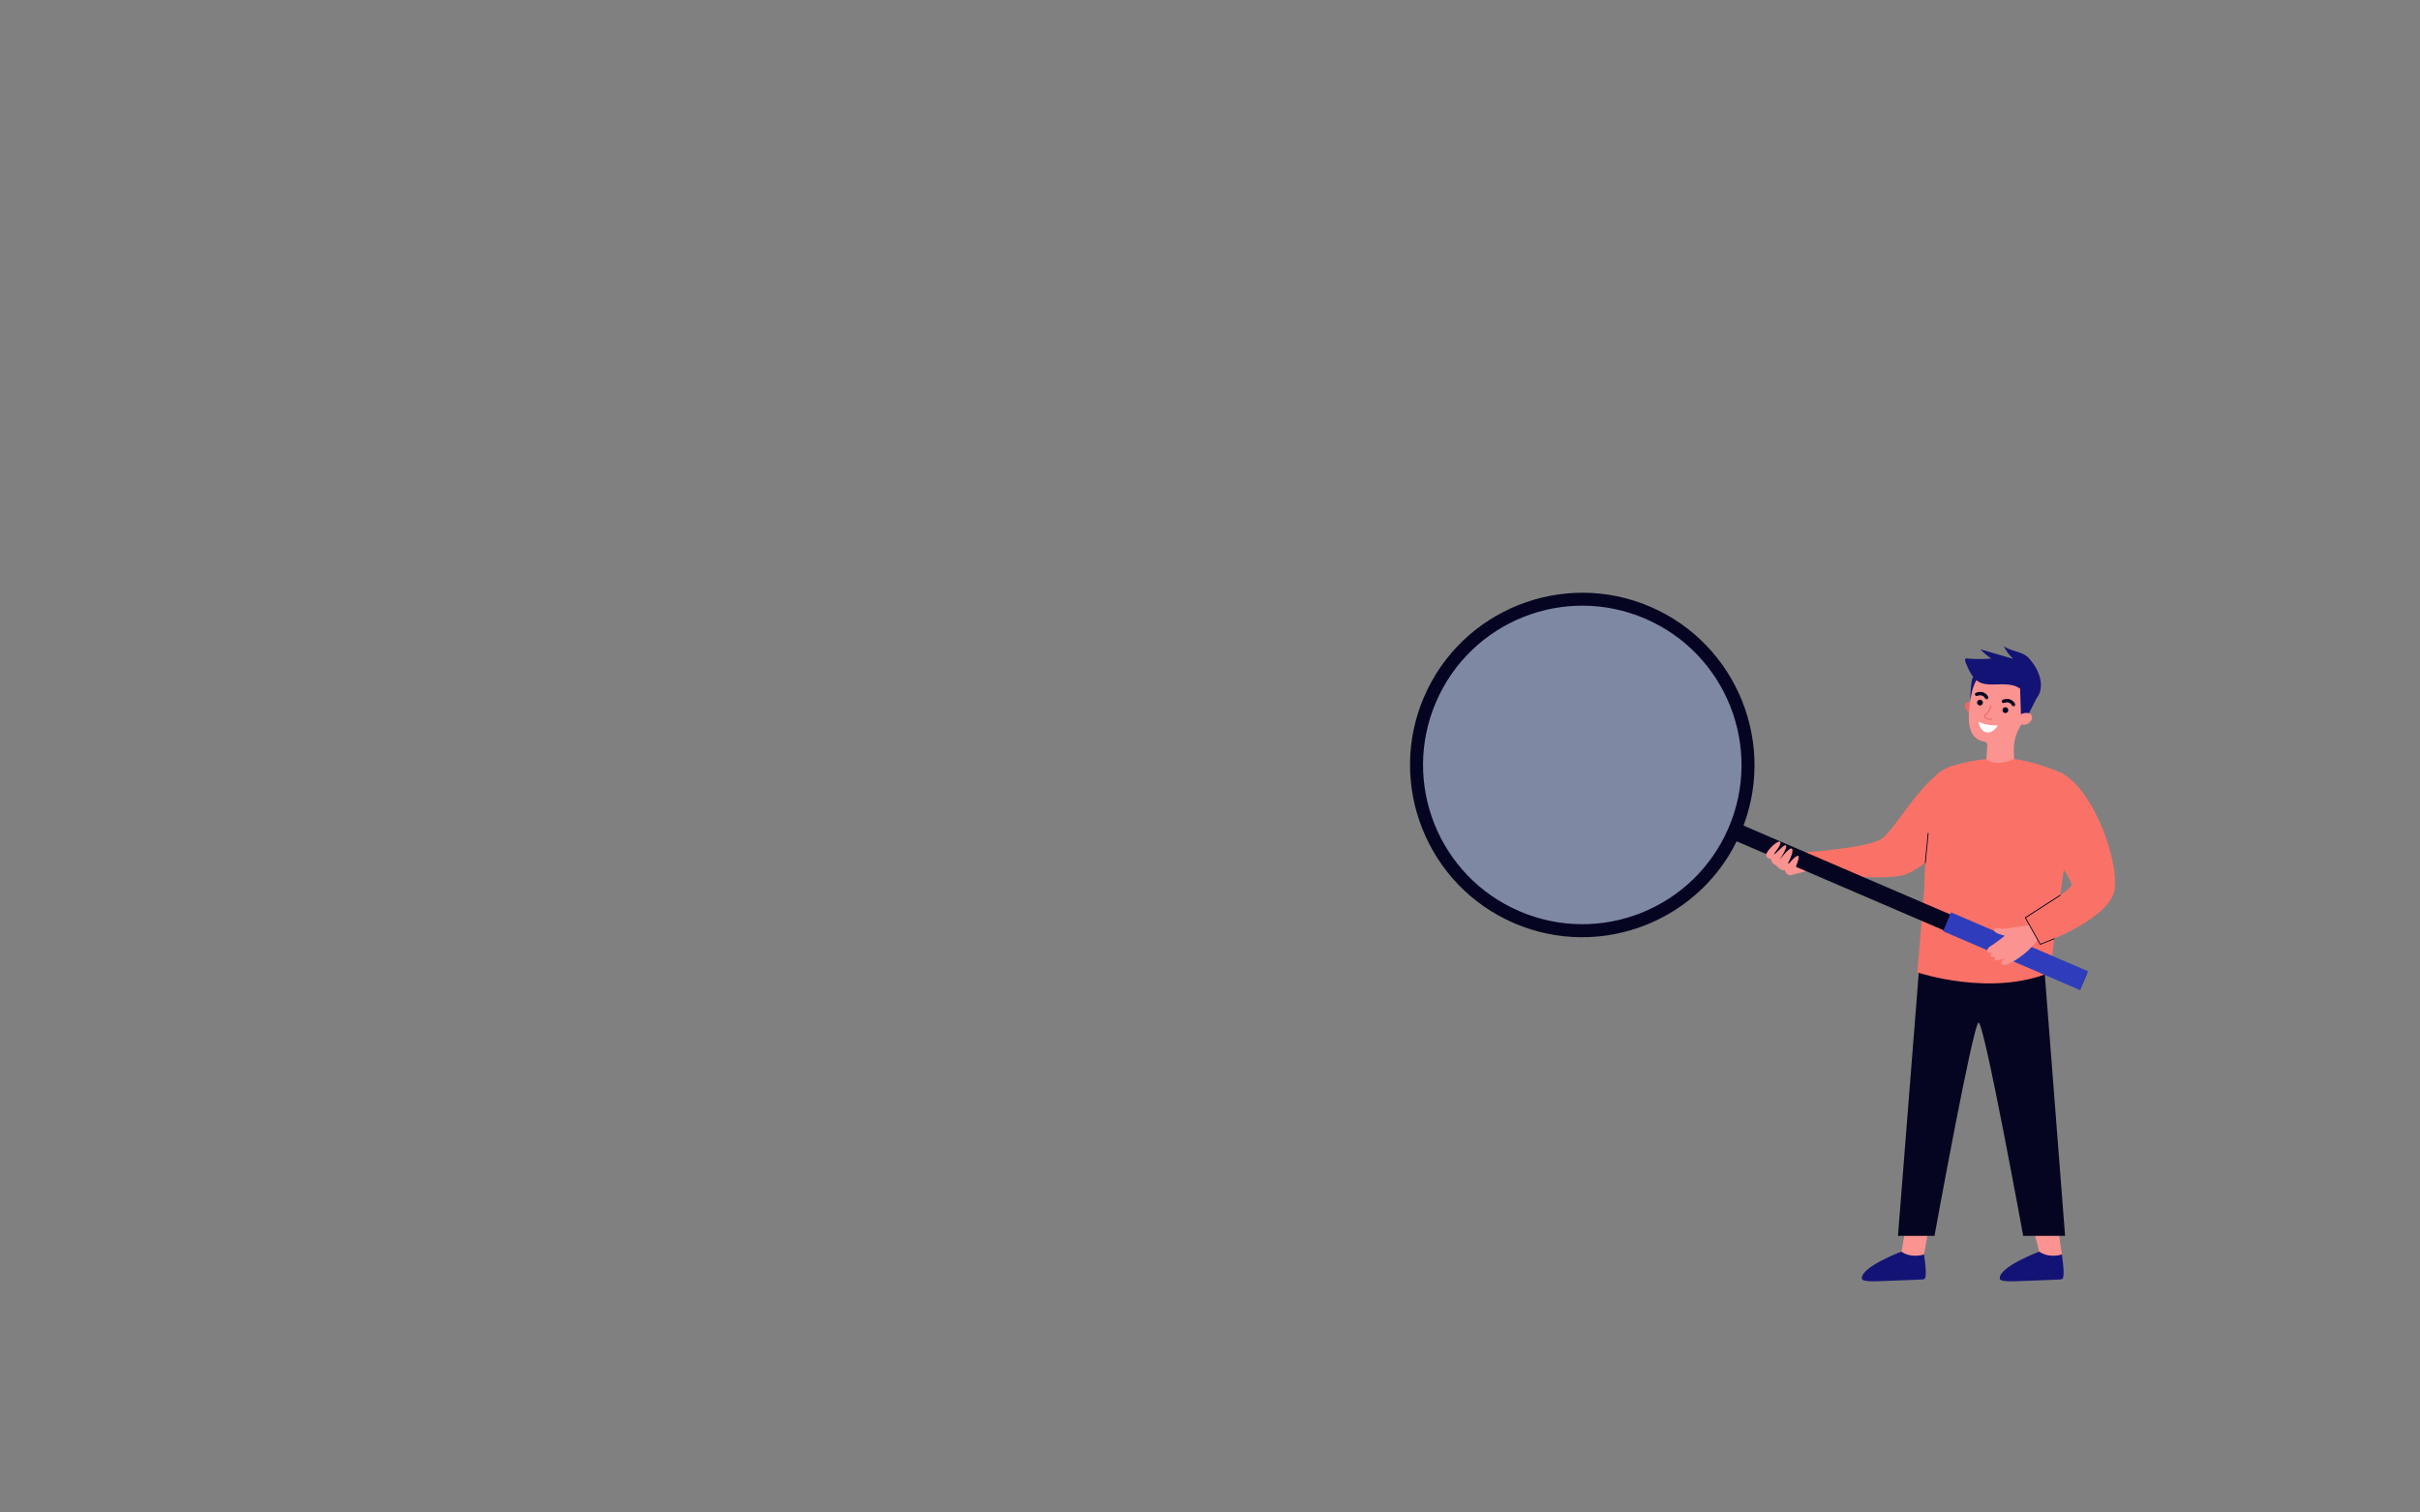 <?xml version="1.0" encoding="UTF-8"?> <!-- Generator: Adobe Illustrator 26.0.3, SVG Export Plug-In . SVG Version: 6.00 Build 0) --> <svg xmlns="http://www.w3.org/2000/svg" xmlns:xlink="http://www.w3.org/1999/xlink" version="1.1" id="_x2018_ÎÓÈ_x5F_1" x="0px" y="0px" viewBox="0 0 3200 2000" style="enable-background:new 0 0 3200 2000;" xml:space="preserve"><rect x="0" y="0" width="3200" height="2000" fill="#808080" stroke="none"/> <style type="text/css"> .st0{display:none;fill:#F8FCFF;} .st1{display:none;fill:#DDE7FE;} .st2{display:none;fill:#AAC5F2;} .st3{display:none;fill:#FFFFFF;} .st4{display:none;} .st5{display:inline;fill:#7C9AF2;} .st6{display:inline;fill:#91B5F8;} .st7{display:inline;fill:#060633;} .st8{display:inline;fill:#BDD1F9;} .st9{display:inline;} .st10{fill:#E25B54;} .st11{fill:#FFFFFF;} .st12{fill:#FA7267;} .st13{fill:#AAC5F2;} .st14{display:inline;fill:#FFFFFF;} .st15{opacity:0.5;} .st16{opacity:0.8;fill:#FFFFFF;} .st17{display:inline;fill:#FB9391;} .st18{display:inline;fill:#0B0755;} .st19{display:inline;fill:#EA6868;} .st20{display:inline;fill:#050521;} .st21{display:inline;fill:#DD4E4E;} .st22{display:inline;fill:#FA7267;} .st23{display:inline;fill:#DD514A;} .st24{fill:#FB9391;} .st25{fill:#7C9AF2;} .st26{fill:#597CD3;} .st27{fill:#ACC7F9;} .st28{fill:#2F3DBC;} .st29{fill:#474FEA;} .st30{fill:#131375;} .st31{fill:#050521;} .st32{fill:#EA6868;} .st33{opacity:0.3;fill:#7C9AF2;} .st34{fill:#060633;} .st35{fill:#F78181;} .st36{display:inline;fill:#131375;} .st37{display:inline;fill:#2F3DBC;} .st38{display:inline;fill:#1F1F89;} </style> <rect class="st0" width="3200" height="2000"></rect> <g> <path class="st1" d="M2780.8,1754.4c-82.9,10.5-2454.9-11-2454.9-11c-218.7-109.3-257.5-452.2-145.8-668 C288.7,865.6,497.8,840,554.9,578.4C687.6-28.9,1142.7,89.7,1361,197.3c301.2,148.4,358.5-41.6,535.4-55.5 c452-35.5,196.2,273.6,630,240.1c220.7-17.1,315.5,199.9,302.1,305.5c-57.4,453.3,118.3,338.1,205.8,496.2 C3190.4,1465.4,3020.3,1724,2780.8,1754.4z"></path> <ellipse class="st2" cx="1578.7" cy="1750.7" rx="1372" ry="136.2"></ellipse> <path class="st3" d="M1628.8,543.3c-7.7-1.9-16.8-6.7-16.1-14.6c0.6-7.1,9-10.7,16.1-10.6c7.1,0.1,14.3,2.5,21.1,0.8 c9-2.2,14.9-10.4,20.5-17.9c5.9-7.9,12.3-15.6,20.9-20.5c8.5-4.9,19.5-6.4,28.1-1.7c6.6,3.6,11.2,10.4,18.1,13.2 c9.4,3.8,19.9-0.8,29.7-3.3c9.9-2.4,23.1-0.8,26.1,8.9c2.5,8.1-3.7,18.5,2.1,24.7c29.4,32.1-28.3,21.1-49.2,22.5 C1707.1,547.8,1667.3,553,1628.8,543.3z"></path> <path class="st3" d="M2113.5,469.8c6.9,11.5,1.3,27.8-10.1,34.8c-11.4,7.1-26.6,5.8-38.4-0.5c-6.3-3.4-12-8.1-19-9.6 c-17.1-3.6-38.1,17.2-54,5.1c-13.8-10.5-7.3-20,3.3-28.1C2026.8,447.5,2078.6,480,2113.5,469.8z"></path> <path class="st3" d="M2004.7,348.6c-10.5,5.9-23.4,8-35.9,10c-9.2,1.5-18.4,3-27.6,4.4c-20.7,3.3-42.5,6.6-62.5,1.1 c-14.5-4-26.8-12.3-41.6-15.4c-14.8-3.1-30.4-0.5-45.7-1.2c-4.4-0.2-8.8-0.7-12.8-2.1c-8.5-3.1-13.7-11.1-12.2-18.5 c1.5-7.4,9.6-13.6,18.9-14.4c12.3-1.1,27.1,5.7,35.6-1.4c3-2.5,4.1-6,6.1-9.1c4.2-6.1,12.2-9.8,20.2-12.3c25.4-7.8,46.6-2.3,72,0.6 c17.3,2,33-1.2,50.1-2.4c21.8-1.4,44,1.1,51.7,20.1C2027.1,322.4,2020,340,2004.7,348.6z"></path> <g class="st4"> <path class="st5" d="M1892.1,1244c-0.2-0.1-0.4-0.1-0.5-0.2c-1.4-0.8-1.8-2.6-1-4c215.2-361.4,391.1-610.5,495.2-701.5 c2.3-2,4-3.5,4.7-4.3c1.1-1.2,2.9-1.3,4.1-0.2c1.2,1.1,1.3,2.9,0.2,4.1c-0.9,1-2.5,2.4-5.2,4.8 c-103.7,90.6-279.2,339.2-494.1,700.1C1894.8,1244,1893.3,1244.5,1892.1,1244z"></path> <path class="st5" d="M2444.2,531.5c-12.2,10.1-63.5,21.4-66.4,17.9c-2.9-3.5,17.7-51.9,29.8-62c12.2-10.1,30.2-8.4,40.3,3.8 C2458,503.4,2456.4,521.5,2444.2,531.5z"></path> <path class="st5" d="M2346.6,547.1c0.8,16.2-21.7,65-26.3,65.3c-4.6,0.2-31.5-46.4-32.2-62.5c-0.8-16.2,11.7-29.9,27.9-30.6 C2332.2,518.4,2345.9,530.9,2346.6,547.1z"></path> <path class="st5" d="M2378.6,650.4c-15.9-2.9-58.5-35.7-57.7-40.3c0.8-4.5,52.3-20.2,68.2-17.3c15.9,2.9,26.5,18.2,23.6,34.1 C2409.8,642.7,2394.5,653.3,2378.6,650.4z"></path> <path class="st5" d="M2147.7,772.5c4.2,26.8-24.4,112.5-32,113.7c-7.7,1.2-60.9-71.7-65.1-98.5c-4.2-26.8,14.2-52,41-56.1 C2118.4,727.3,2143.5,745.7,2147.7,772.5z"></path> <path class="st5" d="M2219.8,939.1c-27.1-2-104.1-49.1-103.5-56.8c0.6-7.7,83.6-43.2,110.6-41.3c27.1,2,47.4,25.5,45.5,52.6 C2270.4,920.7,2246.9,941.1,2219.8,939.1z"></path> <path class="st5" d="M2054.8,853.1c12.2,30.9,1.2,140.8-7.6,144.3c-8.8,3.5-92-69.2-104.3-100.1c-12.2-30.9,2.9-65.8,33.8-78.1 C2007.6,807.1,2042.6,822.2,2054.8,853.1z"></path> <path class="st5" d="M2162.2,1074.4c-32.7-5.8-120.5-72.8-118.9-82.2c1.7-9.3,107.2-42.1,139.9-36.3c32.7,5.8,54.5,37,48.7,69.7 C2226.1,1058.4,2194.9,1080.2,2162.2,1074.4z"></path> <path class="st5" d="M1980.5,969.9c12.2,30.9,1.2,140.8-7.6,144.3c-8.8,3.5-92-69.2-104.3-100.1c-12.2-30.9,2.9-65.8,33.8-78.1 C1933.4,923.9,1968.3,939,1980.5,969.9z"></path> <path class="st5" d="M2087.9,1191.2c-32.7-5.8-120.5-72.8-118.9-82.2c1.7-9.3,107.2-42.1,139.9-36.3c32.7,5.8,54.5,37,48.7,69.7 C2151.8,1175.2,2120.6,1197,2087.9,1191.2z"></path> <path class="st5" d="M1847.6,1106.8c23.1,23.9,54.7,129.7,47.9,136.3s-111.4-28.9-134.5-52.8c-23.1-23.9-22.4-62,1.5-85.1 S1824.5,1082.9,1847.6,1106.8z"></path> <path class="st5" d="M2018.9,1307.9c-33.2-1.7-128.7-57.2-128.2-66.7c0.5-9.5,101.1-55.2,134.2-53.5c33.2,1.7,58.7,29.9,57.1,63.1 C2080.3,1284,2052.1,1309.5,2018.9,1307.9z"></path> <path class="st5" d="M2285.1,617.4c0.8,16.4-22,66.1-26.7,66.3c-4.7,0.2-32-47.1-32.8-63.5c-0.8-16.4,11.9-30.3,28.3-31.1 C2270.4,588.3,2284.3,601,2285.1,617.4z"></path> <path class="st5" d="M2315.3,722.8c-16.2-2.9-59.4-36.3-58.6-40.9c0.8-4.6,53.1-20.6,69.3-17.6c16.2,2.9,26.9,18.4,23.9,34.6 C2347,715,2331.5,725.7,2315.3,722.8z"></path> <path class="st5" d="M2219.1,680.4c3,23.2-23.5,96.1-30.1,97c-6.6,0.9-50.8-63-53.8-86.1c-3-23.2,13.3-44.4,36.5-47.4 C2194.9,640.9,2216.1,657.3,2219.1,680.4z"></path> <path class="st5" d="M2272.3,832.9c-23-4.2-84.4-51.6-83.2-58.2c1.2-6.6,75.4-29.2,98.4-25c23,4.2,38.2,26.2,34,49.2 C2317.3,821.8,2295.2,837.1,2272.3,832.9z"></path> </g> <g class="st4"> <path class="st5" d="M2000.9,1632c0,0-71.1-320.1,493.5-349.6C2494.4,1282.4,2306.3,1833.6,2000.9,1632z"></path> <path class="st6" d="M2495.3,1281.7l-496.3,309C2001.5,1503.6,2056,1304.7,2495.3,1281.7z"></path> <path class="st7" d="M2013.6,1582.6c-0.3-0.1-0.5-0.3-0.7-0.6c-0.4-0.6-0.2-1.5,0.4-1.9l475.3-295.9c0.6-0.4,1.5-0.2,1.9,0.4 c0.4,0.6,0.2,1.5-0.4,1.9l-475.3,296C2014.4,1582.7,2013.9,1582.8,2013.6,1582.6z"></path> <path class="st7" d="M2246.7,1437.5c-0.6-0.2-1-0.9-0.9-1.5c0.1-0.7,0.8-1.2,1.6-1.1l153.1,27.6c0.7,0.1,1.2,0.8,1.1,1.6 c-0.1,0.7-0.8,1.2-1.6,1.1l-153.1-27.6C2246.8,1437.6,2246.8,1437.5,2246.7,1437.5z"></path> <path class="st7" d="M2144.9,1500.9c-0.1,0-0.1-0.1-0.2-0.1c-0.7-0.4-0.9-1.2-0.5-1.8l74.8-133.1c0.4-0.7,1.2-0.9,1.8-0.5 c0.7,0.4,0.9,1.2,0.5,1.8l-74.8,133.1C2146.2,1500.9,2145.5,1501.1,2144.9,1500.9z"></path> </g> <g class="st4"> <path class="st8" d="M1190.5,1061.2c0.2,0,0.4-0.1,0.6-0.1c1.5-0.4,2.3-2,1.9-3.5C1076.4,669.2,970.3,395,894.3,285.5 c-1.7-2.4-2.9-4.2-3.4-5.1c-0.7-1.4-2.4-1.9-3.8-1.2c-1.4,0.7-1.9,2.4-1.2,3.8c0.6,1.2,1.8,2.9,3.7,5.7 c75.7,109,181.5,382.7,297.9,770.5C1187.9,1060.5,1189.2,1061.3,1190.5,1061.2z"></path> <path class="st8" d="M841.2,265.5c9,12.3,54.4,34.9,57.9,32.3c3.5-2.6-4.4-52.6-13.4-64.9c-9-12.3-26.3-15-38.6-5.9 C834.8,235.9,832.2,253.2,841.2,265.5z"></path> <path class="st8" d="M928.8,302.9c-4.5,14.9,5,65.9,9.3,67.2c4.3,1.3,40.3-36,44.8-50.9c4.5-14.9-4-30.7-18.9-35.2 C949,279.5,933.3,288,928.8,302.9z"></path> <path class="st8" d="M874.6,392c15.6,1,63.1-19.7,63.4-24.2c0.3-4.4-44.1-31.2-59.7-32.2c-15.6-1-29,10.8-30,26.3 C847.3,377.5,859.1,391,874.6,392z"></path> <path class="st8" d="M1062,560.3c-10.2,24.1-3.6,110.9,3.3,113.8c6.9,2.9,73.8-52.8,84-76.9c10.2-24.1-1.1-51.9-25.2-62.1 C1100,525,1072.2,536.2,1062,560.3z"></path> <path class="st8" d="M955.5,699.2c25.8,4.5,108.8-21.5,110.1-28.8c1.3-7.4-68-60-93.8-64.5c-25.8-4.5-50.3,12.7-54.8,38.5 C912.5,670.2,929.7,694.7,955.5,699.2z"></path> <path class="st8" d="M1130,657.5c-18.7,26-34.1,131.4-26.7,136.7c7.4,5.3,102.3-43.1,120.9-69.1c18.7-26,12.7-62.3-13.3-80.9 C1184.9,625.5,1148.6,631.4,1130,657.5z"></path> <path class="st8" d="M977.7,839.2c31.9,2.2,129.8-39.9,130.4-49c0.6-9.1-90.3-64.5-122.3-66.7c-31.9-2.2-59.7,21.8-61.9,53.8 C921.6,809.3,945.7,837,977.7,839.2z"></path> <path class="st8" d="M1172,784.1c-18.7,26-34.1,131.4-26.7,136.7c7.4,5.3,102.3-43.1,121-69.1c18.7-26,12.7-62.3-13.3-80.9 C1226.9,752.1,1190.7,758.1,1172,784.1z"></path> <path class="st8" d="M1019.7,965.9c31.9,2.2,129.8-39.9,130.4-49c0.6-9.1-90.3-64.5-122.3-66.7c-31.9-2.2-59.7,21.8-61.9,53.8 C963.7,935.9,987.8,963.6,1019.7,965.9z"></path> <path class="st8" d="M1264.2,943.3c-27.2,17-81.6,108.5-76.8,116.2c4.8,7.8,111-0.9,138.2-17.8c27.2-17,35.5-52.7,18.5-79.9 C1327.2,934.6,1291.4,926.3,1264.2,943.3z"></path> <path class="st8" d="M1056.9,1091.1c31.4,6.2,133.7-23.3,135.5-32.3c1.8-9-81.6-75.3-113-81.5c-31.4-6.2-61.9,14.2-68.2,45.6 C1005.1,1054.4,1025.5,1084.9,1056.9,1091.1z"></path> <path class="st8" d="M969.9,383c-4.6,15.2,5.1,67,9.4,68.3c4.3,1.3,41-36.6,45.5-51.7c4.6-15.2-4-31.2-19.2-35.7 C990.4,359.3,974.4,367.9,969.9,383z"></path> <path class="st8" d="M916.9,474.5c15.8,1,64.1-20,64.4-24.5c0.3-4.5-44.8-31.7-60.7-32.7c-15.8-1-29.5,10.9-30.5,26.8 C889.1,459.9,901.1,473.5,916.9,474.5z"></path> <path class="st8" d="M1016.8,457.5c-8.2,20.9-0.6,95.4,5.4,97.7c6,2.3,62.3-47,70.5-67.9c8.2-20.9-2.1-44.6-23-52.8 C1048.7,426.2,1025,436.5,1016.8,457.5z"></path> <path class="st8" d="M931.3,587.6c22.5,1.5,91.1-28.5,91.5-34.9c0.4-6.4-63.7-45-86.2-46.5c-22.5-1.5-41.9,15.6-43.3,38 C891.8,566.7,908.9,586.1,931.3,587.6z"></path> </g> <g class="st4"> <path class="st5" d="M1254.2,1313.4c0,0,235.3-383.8-484.5-674.2C769.8,639.2,767.8,1438.6,1254.2,1313.4z"></path> <path class="st6" d="M768.9,637.9l506.2,622.7C1310.7,1146.4,1328.9,863.9,768.9,637.9z"></path> </g> <g class="st4"> <path class="st6" d="M1209.4,1366.7c0,0,76.8-363.4-563-390.2C646.4,976.5,865.9,1598.5,1209.4,1366.7z"></path> <path class="st5" d="M646.4,976.5l563,390.2C1209.4,1366.7,916.2,1637.8,646.4,976.5z"></path> </g> <g class="st4"> <g class="st9"> <polygon class="st10" points="2098.1,1685.9 1297.6,1685.9 1297.6,688.4 1968.6,688.4 2098.1,688.4 "></polygon> <polygon class="st11" points="2073.1,1686 1968.6,1691.5 1272.6,1686 1272.6,688.3 1968.6,677.8 2073.1,688.3 "></polygon> <rect x="1168.1" y="670.1" class="st12" width="800.5" height="1027.2"></rect> <g> <rect x="1991.3" y="680.2" class="st13" width="1.1" height="187.3"></rect> </g> <g> <rect x="2048" y="1324.7" class="st13" width="1.1" height="363"></rect> </g> <g> <rect x="2028.6" y="1607.2" class="st13" width="1.1" height="81.2"></rect> </g> <g> <rect x="2018.4" y="715.8" class="st13" width="1.3" height="416.4"></rect> </g> </g> <g> <path class="st14" d="M1425.3,893.3v-44.8h17.2v44.3c0,12.8,6.4,19.4,16.9,19.4s16.9-6.4,16.9-18.8v-44.9h17.2v44.2 c0,23.7-13.3,35.4-34.4,35.4C1438.2,928.2,1425.3,916.4,1425.3,893.3z"></path> <path class="st14" d="M1505.8,915.5l10.2-12.2c7.1,5.8,14.4,9.5,23.4,9.5c7.1,0,11.3-2.8,11.3-7.6c0-4.4-2.7-6.6-15.8-10 c-15.8-4-26-8.4-26-24.2c0-14.2,11.4-23.6,27.4-23.6c11.4,0,21.2,3.6,29.1,10l-9,13c-6.9-4.8-13.8-7.7-20.4-7.7s-10.1,3-10.1,7.1 c0,5.1,3.4,6.8,16.9,10.3c15.9,4.1,24.8,9.8,24.8,23.7c0,15.6-11.9,24.3-28.8,24.3C1527.2,928,1515.2,923.9,1505.8,915.5z"></path> <path class="st14" d="M1582.8,848.6h59.1v15.3h-42v15.9h36.9v15.3h-36.9v16.5h42.5v15.3h-59.7V848.6z"></path> <path class="st14" d="M1657.8,848.6h35.8c10,0,17.7,2.8,22.8,7.9c4.4,4.4,6.7,10.5,6.7,18.1c0,12.6-6.8,20.6-16.8,24.3l19.1,28 h-20.1l-17-25.1H1675v25.1h-17.2V848.6z M1692.5,886.6c8.4,0,13.2-4.5,13.2-11.3c0-7.4-5.1-11.2-13.5-11.2H1675v22.5H1692.5z"></path> <path class="st14" d="M1325.9,982.9h18.6l20.6,33.1l20.6-33.1h18.6v78.3h-17.1v-51.2l-22,33.5h-0.4l-21.8-33.1v50.8h-16.9V982.9z "></path> <path class="st14" d="M1449.9,982.3h15.9l33.6,78.9h-18l-7.2-17.6h-33.1l-7.2,17.6h-17.6L1449.9,982.3z M1468,1028.4l-10.4-25.4 l-10.4,25.4H1468z"></path> <path class="st14" d="M1511.5,982.9h15.9l36.7,48.2v-48.2h17v78.3h-14.7l-37.9-49.8v49.8h-17V982.9z"></path> <path class="st14" d="M1598.7,1027.7v-44.8h17.2v44.3c0,12.8,6.4,19.4,16.9,19.4s16.9-6.4,16.9-18.8v-44.9h17.2v44.2 c0,23.7-13.3,35.4-34.4,35.4C1611.5,1062.5,1598.7,1050.7,1598.7,1027.7z"></path> <path class="st14" d="M1708.6,982.3h15.9l33.6,78.9h-18l-7.2-17.6h-33.1l-7.2,17.6H1675L1708.6,982.3z M1726.7,1028.4l-10.4-25.4 l-10.4,25.4H1726.7z"></path> <path class="st14" d="M1770.1,982.9h17.2v62.7h39.1v15.7h-56.3V982.9z"></path> </g> <g class="st9"> <rect x="1279.8" y="1140.4" class="st11" width="577.3" height="9.9"></rect> <rect x="1279.8" y="1173.3" class="st11" width="577.3" height="9.9"></rect> <rect x="1279.8" y="1206.2" class="st11" width="268.3" height="9.9"></rect> <rect x="1279.8" y="1239.1" class="st11" width="173.8" height="9.9"></rect> <rect x="1475.9" y="1239.1" class="st11" width="173.8" height="9.9"></rect> <rect x="1672.3" y="1239.1" class="st11" width="184.7" height="9.9"></rect> <rect x="1562.8" y="1206.2" class="st11" width="176.3" height="9.9"></rect> <rect x="1756.7" y="1206.2" class="st11" width="100.3" height="9.9"></rect> </g> <g class="st9"> <g> <path class="st11" d="M1334.8,925.4v52.8h-13.8v-52.8H1334.8z"></path> <path class="st11" d="M1394.1,925.4v52.8h-15.3l-16.4-28.6l-4-7.8h-0.1l0.3,9.8v26.6h-12.2v-52.8h15.3l16.4,28.6l4,7.8h0.1 l-0.3-9.8v-26.6H1394.1z"></path> <path class="st11" d="M1450.2,925.4V936H1433v42.2h-13.8V936H1402v-10.6H1450.2z"></path> <path class="st11" d="M1483.2,925.4c6.3,0,11.2,1.5,14.7,4.4c3.5,3,5.2,6.9,5.2,11.8c0,5.4-1.7,9.5-5.2,12.3 c-3.5,2.8-8.3,4.2-14.6,4.2l-1.3,0.7h-10.5v19.3H1458v-52.8H1483.2z M1481.3,949.1c2.7,0,4.7-0.5,6-1.6c1.3-1.1,2-2.8,2-5.1 c0-2.3-0.7-4-2-5c-1.3-1.1-3.3-1.6-6-1.6h-9.8v13.4H1481.3z M1489.4,952l16.9,26.2h-15.2l-13.5-23.1L1489.4,952z"></path> <path class="st11" d="M1536.8,924.6c5.3,0,9.9,1.1,13.8,3.2c3.9,2.2,6.8,5.3,8.9,9.3c2.1,4.1,3.1,8.9,3.1,14.6 c0,5.7-1,10.6-3.1,14.6c-2.1,4.1-5.1,7.2-8.9,9.3c-3.9,2.2-8.5,3.2-13.8,3.2c-5.3,0-9.9-1.1-13.8-3.2c-3.9-2.2-6.9-5.3-9-9.3 c-2.1-4.1-3.1-8.9-3.1-14.6c0-5.7,1-10.6,3.1-14.6c2.1-4.1,5.1-7.2,9-9.3C1526.9,925.6,1531.5,924.6,1536.8,924.6z M1536.8,935.4c-2.6,0-4.7,0.6-6.5,1.8c-1.8,1.2-3.1,3.1-4,5.5c-0.9,2.4-1.4,5.5-1.4,9.1c0,3.6,0.5,6.6,1.4,9 c0.9,2.5,2.2,4.3,4,5.5c1.8,1.2,3.9,1.8,6.5,1.8s4.7-0.6,6.4-1.8c1.7-1.2,3.1-3.1,4-5.5c0.9-2.5,1.4-5.5,1.4-9 c0-3.6-0.5-6.7-1.4-9.1c-0.9-2.4-2.2-4.3-4-5.5C1541.5,936,1539.4,935.4,1536.8,935.4z"></path> <path class="st11" d="M1594.5,925.4c8.3,0,14.6,2.3,19,6.9c4.4,4.6,6.6,11.1,6.6,19.5c0,8.4-2.2,14.9-6.6,19.5 c-4.4,4.6-10.7,6.9-19,6.9h-22.4v-52.8H1594.5z M1593.1,967.8c4.5,0,7.7-1.3,9.8-4c2.1-2.7,3.1-6.7,3.1-12c0-5.3-1-9.3-3.1-12 c-2.1-2.7-5.3-4-9.8-4h-7.3v32H1593.1z"></path> <path class="st11" d="M1675.7,925.4v31.3c0,7.5-2,13.1-6,16.8c-4,3.7-9.9,5.6-17.6,5.6c-7.7,0-13.6-1.9-17.6-5.6 c-4-3.7-6-9.3-6-16.8v-31.3h13.8v31.5c0,3.8,0.8,6.6,2.4,8.5c1.6,1.9,4.1,2.8,7.3,2.8c3.3,0,5.8-0.9,7.4-2.8 c1.6-1.9,2.4-4.7,2.4-8.5v-31.5H1675.7z"></path> <path class="st11" d="M1733.1,963c-1,3.7-2.6,6.7-4.9,9.1c-2.2,2.4-4.9,4.1-8,5.2c-3.1,1.1-6.5,1.6-10.2,1.6 c-5.3,0-9.9-1.1-13.8-3.2c-3.9-2.2-6.9-5.3-9-9.3c-2.1-4.1-3.1-8.9-3.1-14.6c0-5.7,1-10.6,3.1-14.6c2.1-4.1,5.1-7.2,9-9.3 c3.9-2.2,8.5-3.2,13.8-3.2c3.7,0,7.1,0.5,10.2,1.6c3.1,1,5.7,2.6,7.8,4.8c2.1,2.1,3.7,4.9,4.6,8.2l-12.1,4.9 c-0.7-3.3-2-5.6-3.6-6.8c-1.7-1.2-3.8-1.8-6.4-1.8c-2.5,0-4.7,0.6-6.5,1.8c-1.8,1.2-3.3,3.1-4.2,5.5c-1,2.4-1.5,5.5-1.5,9.1 c0,3.6,0.5,6.6,1.4,9c0.9,2.5,2.3,4.3,4.1,5.5c1.8,1.2,4.1,1.8,6.8,1.8c2.6,0,4.7-0.7,6.5-2.1c1.8-1.4,3-3.6,3.6-6.5L1733.1,963 z"></path> <path class="st11" d="M1740.8,978.2v-52.8h41.1V936h-27.4v10.7h21.8v10h-21.8v10.8h28.4v10.6H1740.8z"></path> <path class="st11" d="M1816.5,925.4c6.3,0,11.2,1.5,14.7,4.4s5.2,6.9,5.2,11.8c0,5.4-1.7,9.5-5.2,12.3 c-3.5,2.8-8.3,4.2-14.6,4.2l-1.3,0.7h-10.5v19.3h-13.5v-52.8H1816.5z M1814.6,949.1c2.7,0,4.7-0.5,6-1.6c1.3-1.1,2-2.8,2-5.1 c0-2.3-0.7-4-2-5c-1.3-1.1-3.3-1.6-6-1.6h-9.8v13.4H1814.6z M1822.7,952l16.9,26.2h-15.2l-13.5-23.1L1822.7,952z"></path> <path class="st11" d="M1420.2,1008.4c4.3,0,8,0.7,11,2.1c3,1.4,5.4,3.4,7,6c1.6,2.6,2.4,5.8,2.4,9.5c0,3.7-0.8,6.9-2.4,9.5 c-1.6,2.6-3.9,4.6-7,6c-3,1.4-6.7,2.1-11,2.1h-10.5v17.6h-13.8v-52.8H1420.2z M1418,1033.2c2.9,0,5.1-0.6,6.5-1.8 c1.5-1.2,2.2-3,2.2-5.5c0-2.5-0.7-4.3-2.2-5.5c-1.5-1.2-3.6-1.8-6.5-1.8h-8.3v14.6H1418z"></path> <path class="st11" d="M1474.6,1008.4c6.3,0,11.2,1.5,14.7,4.4c3.5,3,5.2,6.9,5.2,11.8c0,5.4-1.7,9.5-5.2,12.3 c-3.5,2.8-8.3,4.2-14.6,4.2l-1.3,0.7h-10.5v19.3h-13.5v-52.8H1474.6z M1472.6,1032.1c2.7,0,4.7-0.5,6-1.6c1.3-1.1,2-2.8,2-5.1 c0-2.3-0.7-4-2-5c-1.3-1.1-3.3-1.6-6-1.6h-9.8v13.4H1472.6z M1480.7,1035l16.9,26.2h-15.2l-13.5-23.1L1480.7,1035z"></path> <path class="st11" d="M1528.1,1007.6c5.3,0,9.9,1.1,13.8,3.2c3.9,2.2,6.8,5.3,8.9,9.3c2.1,4.1,3.1,8.9,3.1,14.6 c0,5.7-1,10.6-3.1,14.6c-2.1,4.1-5.1,7.2-8.9,9.3c-3.9,2.2-8.5,3.2-13.8,3.2c-5.3,0-9.9-1.1-13.8-3.2c-3.9-2.2-6.9-5.3-9-9.3 c-2.1-4.1-3.1-8.9-3.1-14.6c0-5.7,1-10.6,3.1-14.6c2.1-4.1,5.1-7.2,9-9.3C1518.2,1008.6,1522.8,1007.6,1528.1,1007.6z M1528.1,1018.4c-2.6,0-4.7,0.6-6.5,1.8c-1.8,1.2-3.1,3.1-4,5.5c-0.9,2.4-1.4,5.5-1.4,9.1c0,3.6,0.5,6.6,1.4,9 c0.9,2.5,2.2,4.3,4,5.5c1.8,1.2,3.9,1.8,6.5,1.8s4.7-0.6,6.4-1.8c1.7-1.2,3.1-3.1,4-5.5c0.9-2.5,1.4-5.5,1.4-9 c0-3.6-0.5-6.7-1.4-9.1c-0.9-2.4-2.2-4.3-4-5.5C1532.9,1019,1530.7,1018.4,1528.1,1018.4z"></path> <path class="st11" d="M1610.2,1046c-1,3.7-2.6,6.7-4.9,9.1c-2.2,2.4-4.9,4.1-8,5.2c-3.1,1.1-6.5,1.6-10.2,1.6 c-5.3,0-9.9-1.1-13.8-3.2c-3.9-2.2-6.9-5.3-9-9.3c-2.1-4.1-3.1-8.9-3.1-14.6c0-5.7,1-10.6,3.1-14.6c2.1-4.1,5.1-7.2,9-9.3 c3.9-2.2,8.5-3.2,13.8-3.2c3.7,0,7.1,0.5,10.2,1.6c3.1,1,5.7,2.6,7.8,4.8c2.1,2.1,3.7,4.9,4.6,8.2l-12.1,4.9 c-0.7-3.3-2-5.6-3.6-6.8c-1.7-1.2-3.8-1.8-6.4-1.8c-2.5,0-4.7,0.6-6.5,1.8c-1.8,1.2-3.3,3.1-4.2,5.5c-1,2.4-1.5,5.5-1.5,9.1 c0,3.6,0.5,6.6,1.4,9c0.9,2.5,2.3,4.3,4.1,5.5c1.8,1.2,4.1,1.8,6.8,1.8c2.6,0,4.7-0.7,6.5-2.1c1.8-1.4,3-3.6,3.6-6.5 L1610.2,1046z"></path> <path class="st11" d="M1617.9,1061.2v-52.8h41.1v10.6h-27.4v10.7h21.8v10h-21.8v10.8h28.4v10.6H1617.9z"></path> <path class="st11" d="M1689,1007.6c4.9,0,9.2,0.8,13,2.3c3.8,1.5,7,3.7,9.8,6.7l-6.6,8.9c-2.3-2.4-4.8-4.2-7.4-5.4 c-2.6-1.2-5.6-1.8-9-1.8c-2,0-3.6,0.2-4.8,0.6c-1.2,0.4-2.1,1-2.6,1.8c-0.5,0.7-0.8,1.6-0.8,2.6c0,1.1,0.5,2.1,1.6,2.8 c1,0.8,2.7,1.4,5.1,2l8.9,2c5.3,1.2,9.1,3,11.6,5.4c2.5,2.3,3.7,5.5,3.7,9.4c0,3.7-1,6.9-2.9,9.5s-4.6,4.5-7.9,5.8 s-7.2,2-11.5,2c-3.5,0-6.9-0.4-10.1-1.2c-3.2-0.8-6.1-1.9-8.6-3.3c-2.6-1.4-4.7-3.1-6.5-5l6.6-9.2c1.3,1.5,3,2.9,4.9,4.1 c1.9,1.2,4.1,2.1,6.4,2.8c2.3,0.7,4.7,1,7.1,1c1.9,0,3.4-0.2,4.7-0.6c1.3-0.4,2.2-0.9,2.8-1.7c0.6-0.7,0.9-1.6,0.9-2.6 c0-1.1-0.4-2.1-1.2-2.8c-0.8-0.8-2.3-1.4-4.6-2l-9.8-2.2c-3-0.7-5.6-1.6-8-2.8c-2.3-1.1-4.1-2.7-5.5-4.6c-1.3-1.9-2-4.4-2-7.3 c0-3.3,0.9-6.3,2.7-8.8c1.8-2.6,4.4-4.6,7.8-6.1C1680.2,1008.3,1684.3,1007.6,1689,1007.6z"></path> <path class="st11" d="M1740.6,1007.6c4.9,0,9.2,0.8,13,2.3c3.8,1.5,7,3.7,9.8,6.7l-6.6,8.9c-2.3-2.4-4.8-4.2-7.4-5.4 c-2.6-1.2-5.6-1.8-9-1.8c-2,0-3.6,0.2-4.8,0.6c-1.2,0.4-2.1,1-2.6,1.8c-0.5,0.7-0.8,1.6-0.8,2.6c0,1.1,0.5,2.1,1.6,2.8 c1,0.8,2.7,1.4,5.1,2l8.9,2c5.3,1.2,9.1,3,11.6,5.4c2.5,2.3,3.7,5.5,3.7,9.4c0,3.7-1,6.9-2.9,9.5s-4.6,4.5-7.9,5.8 s-7.2,2-11.5,2c-3.5,0-6.9-0.4-10.1-1.2c-3.2-0.8-6.1-1.9-8.6-3.3c-2.6-1.4-4.7-3.1-6.5-5l6.6-9.2c1.3,1.5,3,2.9,4.9,4.1 c1.9,1.2,4.1,2.1,6.4,2.8c2.3,0.7,4.7,1,7.1,1c1.9,0,3.4-0.2,4.7-0.6c1.3-0.4,2.2-0.9,2.8-1.7c0.6-0.7,0.9-1.6,0.9-2.6 c0-1.1-0.4-2.1-1.2-2.8c-0.8-0.8-2.3-1.4-4.6-2l-9.8-2.2c-3-0.7-5.6-1.6-8-2.8c-2.3-1.1-4.1-2.7-5.5-4.6c-1.3-1.9-2-4.4-2-7.3 c0-3.3,0.9-6.3,2.7-8.8c1.8-2.6,4.4-4.6,7.8-6.1C1731.8,1008.3,1735.9,1007.6,1740.6,1007.6z"></path> </g> </g> <g class="st9"> <g class="st15"> <path class="st11" d="M1622,1490.9c-2.9-27.3-27.4-47.1-54.7-44.2c-27.3,2.9-47.1,27.4-44.2,54.7c2.9,27.3,27.4,47.1,54.7,44.2 C1605.1,1542.7,1624.8,1518.2,1622,1490.9z M1536.1,1501.2c-2.1-20.2,12.5-38.3,32.7-40.5c20.2-2.1,38.3,12.5,40.5,32.7 c2.1,20.2-12.5,38.3-32.7,40.5C1556.3,1536,1538.2,1521.4,1536.1,1501.2z"></path> <rect x="1620.3" y="1480.7" transform="matrix(0.105 0.994 -0.994 0.105 2937.531 -284.828)" class="st11" width="13.6" height="19.4"></rect> <rect x="1619.4" y="1503" transform="matrix(-0.325 0.946 -0.946 -0.325 3585.427 466.627)" class="st11" width="13.6" height="19.4"></rect> <rect x="1609.1" y="1522.3" transform="matrix(-0.673 0.74 -0.74 -0.673 3836.541 1367.779)" class="st11" width="13.6" height="19.4"></rect> <rect x="1593" y="1535" transform="matrix(-0.869 0.495 -0.495 -0.869 3754.284 2095.456)" class="st11" width="13.6" height="19.4"></rect> <rect x="1559.7" y="1432.5" transform="matrix(-0.994 0.105 -0.105 -0.994 3276.243 2711.106)" class="st11" width="13.6" height="19.4"></rect> <rect x="1571.1" y="1540.3" transform="matrix(-0.994 0.105 -0.105 -0.994 3310.512 2924.821)" class="st11" width="13.6" height="19.4"></rect> <rect x="1614.7" y="1458.7" transform="matrix(-0.516 -0.857 0.857 -0.516 1200.826 3615.186)" class="st11" width="13.6" height="19.4"></rect> <rect x="1600.6" y="1442.1" transform="matrix(-0.813 -0.582 0.582 -0.813 2069.538 3567.822)" class="st11" width="13.6" height="19.4"></rect> <rect x="1582.1" y="1433" transform="matrix(-0.953 -0.302 0.302 -0.953 2668.731 3297.399)" class="st11" width="13.6" height="19.4"></rect> <rect x="1510.6" y="1492.5" transform="matrix(0.105 0.994 -0.994 0.105 2851.153 -165.115)" class="st11" width="13.6" height="19.4"></rect> <rect x="1516.1" y="1514.1" transform="matrix(0.516 0.857 -0.857 0.516 2041.88 -567.082)" class="st11" width="13.6" height="19.4"></rect> <rect x="1530.2" y="1530.8" transform="matrix(0.813 0.582 -0.582 0.813 1183.778 -606.759)" class="st11" width="13.6" height="19.4"></rect> <rect x="1548.7" y="1539.9" transform="matrix(0.953 0.302 -0.302 0.953 539.805 -396.986)" class="st11" width="13.6" height="19.4"></rect> <rect x="1511.4" y="1469.9" transform="matrix(0.325 -0.946 0.946 0.325 -374.535 2434.281)" class="st11" width="13.6" height="19.4"></rect> <rect x="1521.7" y="1450.6" transform="matrix(0.673 -0.74 0.74 0.673 -580.275 1607.95)" class="st11" width="13.6" height="19.4"></rect> <rect x="1537.9" y="1437.8" transform="matrix(0.869 -0.495 0.495 0.869 -513.887 953.866)" class="st11" width="13.6" height="19.4"></rect> </g> <path class="st11" d="M1790,1623.6l39-8.3l-7.1-33.3c4.7-2.9,9-6.3,12.9-10.1l31.3,16.4l18.5-35.4l-29.7-15.6 c1.3-4.7,2-9.6,2.3-14.6l31.6-6.7l-8.3-39l-31.6,6.7c-2.3-4.4-5-8.6-8.1-12.4l20.8-26.3l-31.3-24.8l-21.9,27.7 c-5.1-1.9-10.4-3.2-15.9-4l-7.1-33.3l-39,8.3l6.5,30.3c-7.8,3.3-14.9,7.9-21,13.5l-29.3-15.3l-18.5,35.4l26.4,13.8 c-1.7,5.5-2.7,11.3-3.1,17.2l-27.5,5.9l8.3,39l27.5-5.9c2.7,5.3,6,10.1,9.8,14.5l-18.5,23.4l31.3,24.8l20.5-25.9 c7.8,2.6,16.1,3.9,24.6,3.7L1790,1623.6z M1744,1526.5c-4.5-21.2,9-42,30.2-46.5c21.2-4.5,42,9,46.5,30.2 c4.5,21.2-9,42-30.2,46.5C1769.3,1561.2,1748.5,1547.6,1744,1526.5z"></path> <path class="st16" d="M1654.8,1430.1l21.9-2.3l-2-18.7c2.7-1.3,5.3-2.9,7.6-4.8l16.2,10.8l12.2-18.3l-15.4-10.2 c1-2.5,1.7-5.2,2.1-7.9l17.7-1.9l-2.3-21.9l-17.7,1.9c-1-2.6-2.3-5-3.7-7.3l12.9-13.2l-15.7-15.4l-13.6,13.9 c-2.7-1.3-5.5-2.4-8.5-3.1l-2-18.7l-21.9,2.3l1.8,17c-4.5,1.4-8.6,3.5-12.3,6.2l-15.2-10.1l-12.2,18.3l13.7,9.1 c-1.2,2.9-2.1,6-2.7,9.3l-15.4,1.6l2.3,21.9l15.4-1.6c1.2,3,2.7,5.9,4.6,8.5l-11.5,11.8l15.7,15.4l12.7-13 c4.1,1.9,8.6,3.1,13.3,3.5L1654.8,1430.1z M1635.1,1374.2c-1.3-11.9,7.3-22.5,19.2-23.8c11.9-1.3,22.5,7.3,23.8,19.2 s-7.3,22.5-19.2,23.8C1647,1394.7,1636.4,1386.1,1635.1,1374.2z"></path> </g> </g> <g class="st4"> <path class="st17" d="M1324.8,481.5c0,0-14.8,92.6-18.5,94.6c-3.7,2-25.1,22.8,9.1,20.6c34.1-2.2,37.5-81.7,37.5-81.7 L1324.8,481.5z"></path> <path class="st17" d="M1252.8,819.6c0,0,4,28.2-6,42.2c-10.1,14.1-30.8,34.2-25.5,39.6c5.4,5.4,65-24.8,63.7-31.5 c-1.3-6.7-10.7-34.2-8.7-50.3H1252.8z"></path> <path class="st7" d="M1281.4,856.3c1.6,6.2,3.1,11.2,3.6,13.6c1.3,6.7-58.3,36.9-63.7,31.5c-4-4,6.4-16.1,16.2-27.8 C1243,877.1,1256.9,880.8,1281.4,856.3z"></path> <path class="st17" d="M1311.7,824.2c0,0,4,28.2-6,42.2c-10.1,14.1-30.8,34.2-25.5,39.6c5.4,5.4,65-24.8,63.7-31.5 c-1.3-6.7-10.7-34.2-8.7-50.3H1311.7z"></path> <path class="st18" d="M1339.6,322c-14.7,9.2-23.6,26.9-22.3,44.1c1.1,14.1,8.3,28.1,4.4,41.7c-1.5,5.1-4.4,9.6-6.5,14.4 c-3.7,8.3-4.8,17.7-3.4,26.7c1,6.2,3.4,12.4,8.1,16.5c3.2,2.8,7.3,4.5,11.3,5.9c8.7,3.2,17.7,5.9,27,6.1 c9.3,0.2,18.9-2.5,25.6-8.9c4.5-4.3,8-10.4,14.1-11.8c2.1-0.5,4.2-0.4,6.4-0.3c8.3,0.5,16.6,1,24.4,3.7c8.3,2.9,15.8,8.3,24.5,9.7 c12.4,2,25.8-5.6,30.4-17.3c4.6-11.7,0.1-26.4-10.3-33.4c-8.3-5.6-19.9-7.2-24.7-16c-4-7.3-1.3-16.7-4.1-24.6 c-4.9-13.7-23-16.8-33-27.4c-9.6-10.3-12.9-24.3-25.9-31.7C1372,311.6,1352.4,313.9,1339.6,322z"></path> <path class="st7" d="M1453.1,593.5c0,0,14.1,68.6-8.4,78.3c-22.5,9.7-98.1,26.7-102.6,40.5c-4.5,13.8,0,126.7,0,126.7l-36,1.1 c0,0-11.2-127.4-10.2-139.8c2.4-28.4,10.3-35.5,10.3-35.5s-16.7,10.5-21.2,35.1c-2,10.9-2,128.7-2,128.7l-35.9,1.1 c0,0-24.6-157.3,2.9-179c27.5-21.6,102.8-53,102.8-53L1453.1,593.5z"></path> <path class="st5" d="M1368.6,432.1c0,0-28.8,6.7-41.6,23.5c-12.7,16.8-20.8,53-20.8,53l27.5,8.7c0,0,1.3,20.1,14.1,25.5 c0,0,8,31.5,0,58.3c0,0,67.7,20.1,109.3,0l3.4-91.2l25.5-10.7c0,0-13.4-58.3-44.9-67.1C1409.5,423.4,1386,426.1,1368.6,432.1z"></path> <path class="st17" d="M1479.9,501.7l-35.2,13.9c0,0,7.9,37.7,4.7,52.2c-4.2,18.8-43.6,32.2-53.2,36.9l-0.8,15.5 c0,0,76.8-3.2,85.5-47.1C1489.6,529.2,1479.9,501.7,1479.9,501.7z"></path> <path class="st18" d="M1333.8,517.7C1333.8,517.7,1333.8,517.7,1333.8,517.7c0.3,0,0.5-0.2,0.5-0.5c-0.2-9.6,8.2-22.1,8.3-22.2 c0.1-0.2,0.1-0.5-0.1-0.6c-0.2-0.1-0.5-0.1-0.6,0.1c-0.4,0.5-8.7,12.9-8.5,22.7C1333.3,517.5,1333.5,517.7,1333.8,517.7z"></path> <path class="st18" d="M1402.1,529c7.2,0,15.9-2.4,25.2-10.3c0.2-0.2,0.2-0.5,0.1-0.7c-0.2-0.2-0.5-0.2-0.7-0.1 c-22.6,19.3-41.8,5-42,4.9c-0.2-0.2-0.5-0.1-0.7,0.1c-0.2,0.2-0.1,0.5,0.1,0.7C1384.2,523.7,1391.4,529,1402.1,529z"></path> <path class="st18" d="M1440.1,517.7c0.1,0,0.1,0,0.2,0l4.7-1.7c0.2-0.1,0.4-0.4,0.3-0.6c-0.1-0.2-0.4-0.4-0.6-0.3l-4.2,1.5 l-10.3-33.4c-0.1-0.2-0.3-0.4-0.6-0.3c-0.2,0.1-0.4,0.3-0.3,0.6l10.4,33.9c0,0.1,0.1,0.2,0.2,0.3 C1439.9,517.7,1440,517.7,1440.1,517.7z"></path> <path class="st19" d="M1334.5,381.8c0,0-3.9-3.6-5.8-1.3c-4.7,5.9,3,10.3,7.2,10.7L1334.5,381.8z"></path> <path class="st17" d="M1358.1,320.5c18-3.1,35.7,7.9,40.9,25.3c1.7,5.7,1.9,11.5,0.9,17c-1.9,13.5-3.5,24.3-6.8,32.8 c-3.3,8.5-3.5,18-0.1,26.5l1.4,3.4c1.3,3.2,0.1,6.9-2.8,8.8c-8.9,5.9-15.8,6.1-20.1,5.3c-2.7-0.6-4.8-2.6-5.5-5.3l-4.1-17l0,0 c-22.8,2.7-29.8-39-32.7-51.1l0,0c-0.1-0.4-0.3-0.9-0.4-1.4C1324.1,344.6,1337.3,324.1,1358.1,320.5z"></path> <path class="st18" d="M1369.4,355.8c5.4,3.4,10.3,7.4,15.3,11.3c5.2,4.2,10.7,8.7,13.1,15c4.7-5.7,6.8-13.1,8.3-20.4 c0.7-3.4,1.3-6.8,1-10.2c-0.5-4.8-2.8-9.3-5-13.6c-2.9-5.6-6-11.3-11.1-14.9c-3.4-2.4-7.5-3.6-11.5-4.4c-9.5-1.9-19.6-1.5-28.6,2 c-9,3.6-16.8,10.5-20.6,19.4c-4.8,11.5-2.5,24.6-0.1,36.9c0-5.3,2.3-10.3,4.6-15.2c1.5-3.1,3-6.3,5.4-8.8 c4.1-4.2,5.6-3.9,12.8-11.7C1356.8,348.1,1362.6,351.6,1369.4,355.8z"></path> <path class="st17" d="M1391.6,375.3c0.3-1.3,1.1-2.4,2.1-3.2c2.2-1.6,6.2-3.7,9.9-1.4c5.4,3.3-0.6,16.9-10.6,13.3 C1393.1,384,1390.1,382.1,1391.6,375.3z"></path> <path class="st20" d="M1340.4,380.8c-0.6-1.7,0.3-3.5,2-4c1.7-0.6,3.5,0.3,4,2c0.6,1.7-0.3,3.5-2,4 C1342.8,383.3,1341,382.4,1340.4,380.8z"></path> <path class="st20" d="M1370.3,377c-0.6-1.7,0.3-3.5,2-4c1.7-0.6,3.5,0.3,4,2c0.6,1.7-0.3,3.5-2,4 C1372.6,379.5,1370.8,378.6,1370.3,377z"></path> <path class="st21" d="M1352.5,401.4c0,0,2.3-2.4,4-2.3c1.7,0.1,2.9,1.9,2.9,1.9s0.6-2.1,2.5-2.5c1.9-0.4,7.6,0.1,7.6,0.1 s-3.5,9.2-9.5,8.8c-6.1-0.4-7.3-5.8-7.3-5.8L1352.5,401.4z"></path> <path class="st20" d="M1358.6,403.8c6.9,0.2,12.4-5.9,12.5-6c0.2-0.2,0.1-0.5,0-0.6c-0.2-0.2-0.5-0.1-0.6,0c-0.4,0.4-9,9.9-18,3.5 c-0.2-0.1-0.5-0.1-0.6,0.1c-0.1,0.2-0.1,0.5,0.1,0.6C1354.2,403,1356.4,403.7,1358.6,403.8z"></path> <path class="st18" d="M1379.3,370.1c0.4-0.1,0.7-0.4,0.8-0.7c0.3-0.7,0-1.4-0.7-1.7c-0.2-0.1-5-2.1-10.6-0.1 c-0.7,0.2-1.1,1-0.8,1.7c0.2,0.7,1,1,1.7,0.8c4.6-1.6,8.6,0,8.7,0.1C1378.7,370.2,1379,370.2,1379.3,370.1z"></path> <path class="st18" d="M1346.7,372.4c0.3-0.2,0.6-0.5,0.7-0.9c0.2-0.7-0.3-1.4-1-1.6c-0.2,0-5.2-1.2-10.4,1.8 c-0.6,0.4-0.9,1.2-0.5,1.8c0.4,0.6,1.2,0.9,1.8,0.5c4.3-2.4,8.5-1.5,8.5-1.5C1346.1,372.5,1346.4,372.5,1346.7,372.4z"></path> <path class="st19" d="M1357.8,391.4c0.9,0.1,1.9,0,3.2-0.3c0.2-0.1,0.4-0.3,0.3-0.6c-0.1-0.2-0.3-0.4-0.6-0.3 c-4.3,1.3-5.8-1.4-6.1-2.1c2.5-5.3,0.6-11.3,0.5-11.6c-0.1-0.2-0.3-0.4-0.6-0.3c-0.2,0.1-0.4,0.3-0.3,0.6c0,0.1,1.8,6-0.6,11.1 c-0.1,0.1-0.1,0.2,0,0.3C1353.7,388.2,1354.7,391,1357.8,391.4z"></path> <path class="st7" d="M1340.3,860.9c1.6,6.2,3.1,11.2,3.6,13.6c1.3,6.7-58.3,36.9-63.7,31.5c-4-4,6.4-16.1,16.2-27.8 C1301.9,881.6,1315.8,885.3,1340.3,860.9z"></path> <polygon class="st22" points="1375.1,559.8 1311.2,573.1 1322.8,644.4 1389.1,630.3 "></polygon> <polygon class="st23" points="1279.9,549.8 1311.2,573.1 1322.8,644.4 1290.2,618.6 "></polygon> <path class="st6" d="M1370.8,560.7l-1.8-4.6c0,0-55.6,13.6-56.7,13.2c-1.1-0.5-24-18.6-24-18.6l-2.7,3.3l25.6,19.1L1370.8,560.7z"></path> <g class="st9"> <path class="st24" d="M1395.4,620.2c0,0-4,2-8.8,1.7c-4.8-0.3-18.7-3-21.1-2.9c-2.3,0.1-14.1,3.3-16.2,2.6 c-2.1-0.7,11.7-7.3,11.7-7.3s-12.6,3.9-13.9,1.9c-1.4-2,11.8-7.4,11.8-7.4s-12.6,2.5-13.2,0.3c-0.6-2.2,11.6-4.7,11.6-4.7 s-11.4,0.5-11.8-1.2c-0.5-1.7,16.3-6.1,23.1-5c6.8,1.1,27.7,6.3,27.7,6.3L1395.4,620.2z"></path> <path class="st24" d="M1389.7,603.1c0,0-2.2-4.8-7.5-7.5c-5.3-2.7-10.6-5.7-10.6-3.4c0,2.3,6,8.8,6,8.8L1389.7,603.1z"></path> </g> <g class="st9"> <path class="st24" d="M1282.8,587.3c-0.7-0.3-1.3-0.9-1.6-1.7c-0.6-1.6,0.2-3.5,1.8-4.1l7.2-2.9c1.6-0.6,3.5,0.2,4.1,1.8 c0.6,1.6-0.2,3.5-1.8,4.1l-7.3,2.9C1284.4,587.7,1283.5,587.6,1282.8,587.3z"></path> <path class="st24" d="M1282.3,592.9c-0.7-0.3-1.3-0.9-1.6-1.7c-0.6-1.6,0.2-3.5,1.8-4.1l7.3-2.9c1.6-0.6,3.5,0.2,4.1,1.8 c0.6,1.6-0.2,3.5-1.8,4.1l-7.2,2.9C1284,593.3,1283.1,593.2,1282.3,592.9z"></path> <path class="st24" d="M1282.2,598.2c-0.7-0.3-1.3-0.9-1.6-1.7c-0.6-1.6,0.2-3.5,1.8-4.1l7.2-2.9c1.6-0.6,3.5,0.2,4.1,1.8 c0.6,1.6-0.2,3.5-1.8,4.1l-7.2,2.9C1283.8,598.6,1282.9,598.5,1282.2,598.2z"></path> <path class="st24" d="M1283.8,602.5c-0.4-0.2-0.8-0.6-1-1c-0.5-1.1,0-2.3,1.1-2.8l6.8-3.1c1.1-0.5,2.3,0,2.8,1.1 c0.5,1.1,0,2.3-1.1,2.8l-6.8,3.1C1285,602.7,1284.4,602.7,1283.8,602.5z"></path> </g> </g> <g class="st4"> <g class="st9"> <path class="st25" d="M1391.6,1428.1H795.9v17.2h305.6c30.8,0,55.8,25,55.8,55.8l0,0c0,30.8-25,55.8-55.8,55.8H795.9v16.1h595.7 c40,0,72.4-32.4,72.4-72.4l0,0C1464,1460.5,1431.6,1428.1,1391.6,1428.1L1391.6,1428.1z"></path> <path class="st26" d="M1184.5,1500.5L1184.5,1500.5c0-40-32.4-72.4-72.4-72.4H795.9v17.2h305.6c30.8,0,55.8,25,55.8,55.8l0,0 c0,30.8-25,55.8-55.8,55.8H795.9v16.1h316.2C1152.1,1572.9,1184.5,1540.5,1184.5,1500.5L1184.5,1500.5z"></path> <path class="st11" d="M1101.5,1445.4H795.9v0.4c27.8,3.2,49.3,26.8,49.3,55.4l0,0c0,28.6-21.6,52.2-49.3,55.4v0.4h305.6 c30.8,0,55.8-25,55.8-55.8l0,0C1157.3,1470.3,1132.3,1445.4,1101.5,1445.4L1101.5,1445.4z"></path> <path class="st27" d="M1157.4,1500.9c0-31-25-56.1-55.8-56.1H795.9v0.4c14.4,1.7,27,8.8,36,19.3c61.1-4.9,243.5-10.6,262.7,92.5 h7C1132.4,1557,1157.4,1531.9,1157.4,1500.9L1157.4,1500.9z"></path> </g> <g class="st9"> <path class="st28" d="M728.3,1279h552.2v17.7H997.2c-28.6,0-51.7,25.7-51.7,57.5l0,0c0,31.8,23.1,57.5,51.7,57.5h283.3v16.6 H728.3c-37.1,0-67.1-33.4-67.1-74.6l0,0C661.2,1312.4,691.3,1279,728.3,1279L728.3,1279z"></path> <path class="st29" d="M920.4,1353.6L920.4,1353.6c0-41.2,30-74.6,67.1-74.6h293.1v17.7H997.2c-28.6,0-51.7,25.7-51.7,57.5l0,0 c0,31.8,23.1,57.5,51.7,57.5h283.3v16.6H987.5C950.4,1428.2,920.4,1394.8,920.4,1353.6L920.4,1353.6z"></path> <path class="st27" d="M997.2,1296.7h283.3v0.4c-25.7,3.3-45.7,27.6-45.7,57.1l0,0c0,29.5,20,53.8,45.7,57.1v0.4H997.2 c-28.6,0-51.7-25.7-51.7-57.5l0,0C945.5,1322.5,968.7,1296.7,997.2,1296.7L997.2,1296.7z"></path> </g> <g class="st9"> <path class="st28" d="M766.8,1572.9h774.3v20.7h-397.3c-40,0-72.5,30.1-72.5,67.2l0,0c0,37.1,32.4,67.2,72.5,67.2h397.3v19.4 H766.8c-52,0-94.1-39.1-94.1-87.3l0,0C672.7,1612,714.8,1572.9,766.8,1572.9L766.8,1572.9z"></path> <path class="st29" d="M1036,1660.2L1036,1660.2c0-48.2,42.1-87.3,94.1-87.3h411v20.7h-397.3c-40,0-72.5,30.1-72.5,67.2l0,0 c0,37.1,32.4,67.2,72.5,67.2h397.3v19.4h-411C1078.2,1747.4,1036,1708.4,1036,1660.2L1036,1660.2z"></path> <path class="st11" d="M1143.8,1593.7h397.3v0.5c-36.1,3.8-64.1,32.3-64.1,66.8l0,0c0,34.5,28,62.9,64.1,66.8v0.5h-397.3 c-40,0-72.5-30.1-72.5-67.2l0,0C1071.3,1623.8,1103.8,1593.7,1143.8,1593.7L1143.8,1593.7z"></path> <path class="st27" d="M1071.3,1660.2c0-37.1,32.4-67.2,72.5-67.2h397.3v0.5c-18.7,2-35.1,10.6-46.7,23.1 c-79.5-5.8-316.4-12.6-341.4,110.9h-9.1C1103.8,1727.4,1071.3,1697.3,1071.3,1660.2L1071.3,1660.2z"></path> </g> </g> <g> <polygon class="st24" points="2370,1156.7 2405.8,1147.4 2382.4,1130 2362.7,1125.8 2353.1,1137.3 "></polygon> <path class="st24" d="M2523.4,1603.4c0,0-8.9,51.9-9.2,52.6c-0.3,0.6,3.2,6.2,3.2,6.2l14,2.5l12.8-5.9c0,0,7.4-41.9,8.7-48.4 C2554.3,1603.9,2523.4,1603.4,2523.4,1603.4z"></path> <path class="st30" d="M2544.2,1658.8c0,0-16.2,5.7-30-3.7c0,0-53.8,20.2-52.1,35.5c0,0-2.3,4.6,21,3.6s59.5-2,60.5-2.6 C2544.6,1691.1,2549.2,1693.5,2544.2,1658.8z"></path> <path class="st24" d="M2683.1,1603.4c0,0,13.7,51.9,13.4,52.6c-0.3,0.6,3.2,6.2,3.2,6.2l14,2.5l12.8-5.9c0,0-7-42.7-5.6-49.2 C2722.2,1603.1,2683.1,1603.4,2683.1,1603.4z"></path> <path class="st30" d="M2726.5,1658.8c0,0-16.2,5.7-30-3.7c0,0-53.8,20.2-52.1,35.5c0,0-2.3,4.6,21,3.6s59.5-2,60.5-2.6 C2726.9,1691.1,2731.4,1693.5,2726.5,1658.8z"></path> <path class="st31" d="M2537.8,1278.9l-28.1,355.3h48.3c0,0,51-280.8,58.3-282s59,282,59,282h55.4l-28.3-364.5L2537.8,1278.9z"></path> <path class="st12" d="M2646.8,1002c0,0-59.8,2.1-84,20.5c-15.1,11.4-18.5,155.7-18.5,155.7l-9,107.6c0,0,96.9,32.8,175.7,0 l8.6-71.9c0,0,31.1-180.8,6.9-191.5C2680.5,1002,2646.8,1002,2646.8,1002z"></path> <g> <g> <path class="st32" d="M2607.1,931.9c0,0-2.9-5.4-5.7-3.6c-7.2,4.6-1.1,12,3.3,14L2607.1,931.9z"></path> <path class="st24" d="M2607.3,913.1L2607.3,913.1c0.1-0.5,0.1-1.1,0.1-1.6c2.2-23.8,24-41,47.9-37.3c20,3.2,35,20.6,35,40.9 c0,7.5-1.9,14.5-5.3,20.5c-4.7,9.3-8.8,17.3-13,23.9c-6.9,10.8-10,23.7-9,36.6l0.5,7.6c-26.7,11.2-36.9,0.1-36.9,0.1l1.2-18.3 c0.2-2.4-1.5-4.5-3.9-4.8c0,0,0,0,0,0C2592.5,975.6,2606,927.3,2607.3,913.1z"></path> <path class="st31" d="M2647.9,938.7c0.2-2.1,2.1-3.7,4.2-3.5c2.1,0.2,3.7,2.1,3.5,4.2c-0.2,2.1-2.1,3.7-4.2,3.5 C2649.3,942.7,2647.7,940.8,2647.9,938.7z"></path> <path class="st31" d="M2614.3,928.7c0.2-2.1,2.1-3.7,4.2-3.5c2.1,0.2,3.7,2.1,3.5,4.2c-0.2,2.1-2.1,3.7-4.2,3.5 C2615.7,932.7,2614.1,930.8,2614.3,928.7z"></path> <path class="st31" d="M2662.2,933.9c0.4,0,0.8,0,1.2-0.2c1.1-0.5,1.6-1.9,1.1-3c-1.6-3.4-7.1-8.9-16.1-5.4 c-1.2,0.5-1.7,1.8-1.3,2.9c0.5,1.2,1.8,1.7,2.9,1.3c7.4-2.9,10.3,2.9,10.4,3.1C2660.8,933.4,2661.5,933.8,2662.2,933.9z"></path> <path class="st31" d="M2626.7,924.6c0.4,0,0.8,0,1.2-0.2c1.1-0.5,1.6-1.9,1.1-3c-1.6-3.4-7.1-8.9-16.1-5.4 c-1.2,0.5-1.7,1.8-1.3,2.9c0.5,1.2,1.8,1.7,2.9,1.3c7.4-2.9,10.3,2.9,10.4,3.1C2625.2,924.1,2625.9,924.5,2626.7,924.6z"></path> <polygon class="st30" points="2693.6,922.2 2679.8,949.2 2672.4,947 2671.2,910.5 "></polygon> <path class="st24" d="M2671.3,946c0.8-1.3,2-2.2,3.5-2.6c3-0.9,8.1-1.7,11.3,2.1c4.6,5.5-6.8,18.1-16.3,10.5 C2669.8,955.9,2667.1,952.8,2671.3,946z"></path> <path class="st32" d="M2626.8,950.8c3.5,2.1,7,0.5,7,0.4c0.3-0.2,0.5-0.6,0.3-0.9c-0.2-0.3-0.6-0.5-0.9-0.3 c-0.2,0.1-4,1.9-7.4-1.8c-0.5-0.6-0.8-1.1-0.8-1.4c0-0.5,0.6-1,1.5-1.8c1.9-1.7,5.1-4.6,6.7-11.7c0.1-0.4-0.1-0.7-0.5-0.8 c-0.4-0.1-0.7,0.1-0.8,0.5c-1.5,6.6-4.4,9.2-6.3,11c-1,0.9-1.9,1.7-1.9,2.7c0,0.7,0.3,1.5,1.2,2.4 C2625.5,949.9,2626.2,950.4,2626.8,950.8z"></path> <path class="st11" d="M2641.7,959.3c0,0-15.9,0.5-25.4-5c0,0,1.4,12.3,10.4,14.1C2635.8,970.1,2641.7,959.3,2641.7,959.3z"></path> <path class="st30" d="M2615.4,897.6c0,0-6.3,3.6-10.1,28.6c0,0,0.5-28.2,3.9-31C2612.6,892.4,2615.4,897.6,2615.4,897.6z"></path> </g> <path class="st30" d="M2682.8,870.3c-8.3-9.3-23.5-8.5-33.3-16c3.1,6.4,7.4,12.1,12.6,16.9c-14.6-4.2-29.1-8.4-43.7-12.7 c4.5,4.6,9.4,8.7,14.7,12.3c-11.3,1-22.8,0.9-34.1-0.2c-1.1,1.7-0.4,4,0.4,6c4.3,10.5,9.5,22.1,20,26.4c3.3,1.3,6.8,1.8,10.3,2 c13.9,0.8,29.3-2.7,40.9,5.2c5.3,3.7,12,16.3,19.6,14.5C2697.1,923,2708.4,899,2682.8,870.3z"></path> </g> <path class="st12" d="M2583.2,1012.5c-37.3,8.6-76.6,84.5-95.2,96.7c-19.2,12.5-102.6,17.9-102.6,17.9l18.1,28.2 c0,0,89.6,9.9,115.7,1.2c16.1-5.4,42.7-27.1,50.6-38.4C2605,1067.8,2583.2,1012.5,2583.2,1012.5z"></path> <g> <rect x="2511.9" y="943.9" transform="matrix(-0.395 0.919 -0.919 -0.395 4619.457 -648.606)" class="st31" width="22.7" height="505.8"></rect> <polygon class="st28" points="2750.6,1309.3 2761,1284.3 2579.8,1206.4 2569.4,1231.4 "></polygon> <ellipse transform="matrix(0.707 -0.707 0.707 0.707 -102.446 1775.721)" class="st33" cx="2092.3" cy="1011.5" rx="216.3" ry="216.3"></ellipse> <g> <path class="st31" d="M2182.2,802.3c-115.4-49.6-249.6,3.9-299.2,119.3c-49.6,115.4,3.9,249.6,119.3,299.2 c115.4,49.6,249.6-3.9,299.2-119.3C2351.1,986.1,2297.6,851.9,2182.2,802.3z M2285.7,1094.7 c-45.9,106.8-169.7,156.2-276.6,110.2c-106.8-45.9-156.2-169.7-110.2-276.6c45.9-106.8,169.7-156.2,276.6-110.2 C2282.2,864,2331.6,987.9,2285.7,1094.7z"></path> </g> </g> <path class="st24" d="M2370,1156.7c0,0,11-22.9,7.9-24.9s-15.6,13.9-15.5,13.6c0.1-0.3,10.4-19,7.3-22.9s-16.7,14.9-16.7,14.9 s11-16.8,8.7-19.4c-2.3-2.6-14.5,12.3-15.6,11.5s10.5-12.8,7.8-16.2c-2.7-3.4-19.6,13-18.5,17.7c1,4.7,6,4.8,6,4.8s2.6,7.8,7,8.3 c0,0,7.1,8.7,11.5,6.3C2359.9,1150.3,2362.4,1159.8,2370,1156.7z"></path> <path class="st24" d="M2683.8,1223.5c0,0-22.1,2.6-29.9,4.2s-16.5-2.7-17.2,1.9c-0.7,4.6,14.3,7.7,14.3,7.7s-12.7,10.1-17,12.6 c-4.4,2.5-8.1,6.5-5.5,9c5.2,4.9,17.7-6.9,17.7-6.9s-17.9,8.2-13.3,12.9c3.8,3.9,21.7-6.7,21.7-6.7s-16.8,5.1-17.1,9.2 c-0.1,2.3,0.1,3.4,7,1.7c7.8-1.9,7.3-1.8,7.3-1.8s-4.2,1.7-5.3,5.2c-0.8,2.6,0.9,5.3,10,1.6c11-4.4,30.9-19.6,37.8-31.8 L2683.8,1223.5z"></path> <path class="st12" d="M2724.3,1021.3c46.3,22,82.2,129.8,70.1,161.4c-14.2,36.9-96.6,65.9-96.6,65.9l-19.7-35.1 c0,0,60.9-36.3,61.1-43.3c0.3-10.1-39.9-60.8-39.9-60.8L2724.3,1021.3z"></path> <g> <path class="st31" d="M2697.8,1249.1c-0.2,0-0.4-0.1-0.5-0.3l-19.7-35.1c-0.1-0.3-0.1-0.6,0.2-0.7l46.2-29.7 c0.3-0.2,0.6-0.1,0.8,0.2s0.1,0.6-0.2,0.8l-45.7,29.4l19.2,34.3l18.1-7.2c0.3-0.1,0.6,0,0.7,0.3c0.1,0.3,0,0.6-0.3,0.7l-18.5,7.4 C2697.9,1249.1,2697.9,1249.1,2697.8,1249.1z"></path> </g> <g> <path class="st31" d="M2545.8,1141.5C2545.7,1141.5,2545.7,1141.5,2545.8,1141.5c-0.4,0-0.6-0.3-0.5-0.6l3.8-39.2 c0-0.3,0.3-0.5,0.6-0.5c0.3,0,0.5,0.3,0.5,0.6l-3.8,39.2C2546.3,1141.3,2546,1141.5,2545.8,1141.5z"></path> </g> </g> <g class="st4"> <g class="st9"> <path class="st24" d="M1175.5,1553.5c0,0-4.1,28.6,6.1,42.9s31.3,34.7,25.9,40.2s-66.1-25.2-64.7-32s10.9-34.7,8.9-51.1H1175.5z"></path> <path class="st34" d="M1146.4,1590.7c-1.7,6.3-3.2,11.4-3.7,13.8c-1.4,6.8,59.3,37.5,64.7,32c4-4-6.5-16.3-16.4-28.2 C1185.5,1611.9,1171.3,1615.6,1146.4,1590.7z"></path> </g> <g class="st9"> <path class="st24" d="M1284.8,1539.4c0,0-4.1,28.6,6.1,42.9c10.2,14.3,31.3,34.7,25.9,40.2s-66.1-25.2-64.7-32 c1.4-6.8,10.9-34.7,8.9-51.1H1284.8z"></path> <path class="st34" d="M1255.8,1576.6c-1.7,6.3-3.2,11.4-3.7,13.8c-1.4,6.8,59.3,37.5,64.7,32c4-4-6.5-16.3-16.4-28.2 C1294.8,1597.8,1280.7,1601.5,1255.8,1576.6z"></path> </g> <polygon class="st18" points="1204.5,1303.4 1192.9,1276.7 1139.5,1321.8 1178.4,1329.6 "></polygon> <path class="st18" d="M1042.7,1119.9c1.6,0,35-9.7,31.4-51.1c-3.6-41.4-40.1-45.6-58.7-43.1s-51,29.6-38.1,61.4 c12.8,31.8,29,43.8,29,43.8L1042.7,1119.9z"></path> <path class="st19" d="M1065.8,1099.2c0,0,4.2-4.3,6.4-1.8c5.7,6.4-2.8,11.9-7.5,12.5L1065.8,1099.2z"></path> <path class="st17" d="M1035.4,1031c-20.5-2.5-40,11-44.9,31.1c-1.6,6.6-1.5,13.2-0.1,19.3c2.9,15.1,5.4,27.4,9.6,36.7 c4.2,9.5,5,20.1,1.7,30l-3.4,9.9c21.3,16.2,33.5,8.3,33.5,8.3l4.8-25.5l0,0c26,1.7,31.5-45.9,34.1-59.8h0c0.1-0.5,0.2-1,0.3-1.6 C1075.4,1056.3,1059.2,1033.9,1035.4,1031z"></path> <path class="st18" d="M1024.7,1071.7c-5.9,4.1-11.3,8.9-16.6,13.7c-5.7,5.1-11.6,10.5-14,17.7c-5.6-6.2-8.4-14.5-10.6-22.6 c-1-3.8-1.9-7.6-1.7-11.5c0.2-5.5,2.6-10.7,4.9-15.7c3-6.5,6.1-13.2,11.7-17.6c3.7-2.9,8.2-4.6,12.8-5.7 c10.7-2.7,22.1-2.9,32.5,0.6c10.4,3.5,19.7,10.9,24.5,20.8c6.1,12.8,4.2,27.8,2.2,41.8c-0.3-6-3.2-11.6-6.1-16.9 c-1.8-3.5-3.8-7-6.6-9.7c-4.9-4.5-6.6-4.1-15.2-12.5C1038.5,1062.3,1032.1,1066.6,1024.7,1071.7z"></path> <path class="st7" d="M1060.7,1098.3c0.6-1.9-0.5-3.9-2.5-4.5c-1.9-0.6-3.9,0.5-4.5,2.5c-0.6,1.9,0.5,3.9,2.5,4.5 C1058.1,1101.3,1060.1,1100.2,1060.7,1098.3z"></path> <path class="st7" d="M1025,1095.8c0.6-1.9-0.5-3.9-2.5-4.5c-1.9-0.6-3.9,0.5-4.5,2.5c-0.6,1.9,0.5,3.9,2.5,4.5 C1022.4,1098.8,1024.4,1097.7,1025,1095.8z"></path> <path class="st19" d="M1049.6,1119.8c0,0-4.4-3.6-6.2-3.4c-1.9,0.3-3.2,2.3-3.2,2.3s-0.8-2.3-3-2.7c-2.2-0.3-10.2,2.9-10.2,2.9 s5.7,10.4,12.6,10C1046.6,1128.7,1049.6,1119.8,1049.6,1119.8L1049.6,1119.8z"></path> <path class="st18" d="M1015,1090.1c-0.4-0.1-0.8-0.3-1-0.7c-0.4-0.7-0.1-1.6,0.6-2c0.2-0.1,5.4-2.9,11.9-1.4 c0.8,0.2,1.3,1,1.1,1.8c-0.2,0.8-1.1,1.3-1.8,1.1c-5.4-1.3-9.7,1.1-9.8,1.1C1015.7,1090.1,1015.4,1090.1,1015,1090.1z"></path> <path class="st18" d="M1051.8,1091.3c-0.4-0.2-0.7-0.5-0.8-1c-0.2-0.8,0.3-1.6,1.1-1.8c0.2-0.1,5.9-1.3,11.8,2 c0.7,0.4,1,1.3,0.6,2c-0.4,0.7-1.3,1-2,0.6c-4.9-2.7-9.6-1.7-9.7-1.7C1052.5,1091.5,1052.1,1091.4,1051.8,1091.3z"></path> <path class="st19" d="M1038.3,1112.2c4.3,0.2,6.3-2.7,6.7-4.5c0.1-0.3,0-0.6-0.1-0.9c-2.9-5.3-1.2-11.9-1.2-12 c0.2-0.7-0.2-1.4-0.9-1.5c-0.7-0.2-1.4,0.2-1.5,0.9c-0.1,0.3-1.8,7.2,1.2,13.3c-0.4,0.9-1.8,2.9-5.8,2c-0.7-0.2-1.4,0.3-1.5,0.9 c-0.2,0.7,0.3,1.4,0.9,1.5C1036.9,1112.1,1037.7,1112.2,1038.3,1112.2z"></path> <path class="st14" d="M1027,1119c0,0,13.7,1.2,22.6,0.8c0,0-4.9,6.4-10.1,5.7C1034.2,1124.9,1027,1119,1027,1119z"></path> <path class="st7" d="M1021.3,1107.5c-6.9,0-12.5-5.6-12.5-12.5c0-6.9,5.6-12.5,12.5-12.5c6.9,0,12.5,5.6,12.5,12.5 C1033.8,1101.9,1028.2,1107.5,1021.3,1107.5z M1021.3,1083.6c-6.2,0-11.3,5.1-11.3,11.3s5.1,11.3,11.3,11.3 c6.2,0,11.3-5.1,11.3-11.3S1027.5,1083.6,1021.3,1083.6z"></path> <path class="st7" d="M1057.2,1109c-6.9,0-12.5-5.6-12.5-12.5c0-6.9,5.6-12.5,12.5-12.5c6.9,0,12.5,5.6,12.5,12.5 C1069.7,1103.4,1064.1,1109,1057.2,1109z M1057.2,1085.2c-6.2,0-11.3,5.1-11.3,11.3s5.1,11.3,11.3,11.3s11.3-5.1,11.3-11.3 S1063.5,1085.2,1057.2,1085.2z"></path> <rect x="1001.4" y="1085.4" transform="matrix(0.113 -0.994 0.994 0.113 -197.065 1964.954)" class="st7" width="1.1" height="14.9"></rect> <path class="st7" d="M1044.9,1097.3c-0.2-0.2-4.6-4.1-11.5-0.3l-0.6-1c7.6-4.3,12.8,0.4,12.9,0.4L1044.9,1097.3z"></path> <path class="st17" d="M1000.6,1095.2c-0.4-1.4-1.4-2.6-2.6-3.4c-2.6-1.7-7.3-3.8-11.3-1.1c-5.9,4,1.6,19.1,12.7,14.4 C999.5,1105.1,1002.8,1102.8,1000.6,1095.2z"></path> <path class="st7" d="M1240.7,1356.8c0,0,43.9,3.6,58,59.5c8.2,32.5,5,138.4,5,138.4l-56.9,8.9c0,0,5.1-118.3-39-154.7 c0,0,8.9,24-23.4,160.7h-42.3l-14.1-140c0,0-99.4,3.3-129.2-21.5c-29.8-24.9-32.8-54.6-32.8-54.6l140.5-21.4L1240.7,1356.8z"></path> <path class="st22" d="M988.3,1166.7c0,0,2.8-21.3,7.2-20.2c4.4,1.1,43.6,8.2,47.5,7.4c3.9-0.8,0,18,0,18s32,2.8,43.1,21.5 c11,18.8,9,104.5,18.4,110.5c9.4,6.1,67.8,9.9,67.8,9.9l-76.4,43l-72.3-3.4c0,0-52.3,31.4-93.2,6.9s-33.7-152.6,5-175.2 C974,1162.5,988.3,1166.7,988.3,1166.7z"></path> <polygon class="st6" points="1058.7,1362 1054.8,1358.2 1122.1,1306.3 1201.4,1300.5 1202.8,1303.5 1102.4,1360.2 "></polygon> <polygon class="st18" points="1123.8,1311.1 1053.6,1366 1148.4,1359.8 1204.5,1303.4 "></polygon> <path class="st18" d="M1023.5,1354c-0.2,0-0.4-0.1-0.5-0.3c-0.1-0.3,0-0.6,0.3-0.8l15.9-7l-2.2-27.7c-4.9-1-49.6-9.7-71-12.2 c-0.3,0-0.5-0.3-0.5-0.6c0-2.1-0.8-52.6,2.5-60.1c0.1-0.3,0.5-0.4,0.8-0.3c0.3,0.1,0.4,0.5,0.3,0.8c-3.1,6.9-2.5,53.7-2.4,59.1 c22.8,2.7,70.5,12.1,71,12.2c0.3,0,0.4,0.3,0.5,0.5l2.3,28.6c0,0.2-0.1,0.5-0.3,0.6l-16.3,7.1 C1023.7,1354,1023.6,1354,1023.5,1354z"></path> <path class="st18" d="M1108.2,1348.7c0,0-0.1,0-0.1,0c-27.7-6.7-29.1-62.3-29.2-64.6c0-0.1,0-0.3,0.1-0.4 c0.1-0.1,10.3-12.1,9.3-25.5c-1.1-13.4-18.4-28.7-18.6-28.9c-0.2-0.2-0.3-0.6-0.1-0.8c0.2-0.2,0.6-0.3,0.8-0.1 c0.7,0.6,17.9,15.8,19,29.7c1.1,13.2-8.1,24.6-9.4,26.2c0.1,3.8,2.2,57.1,28.3,63.3c0.3,0.1,0.5,0.4,0.4,0.7 C1108.7,1348.5,1108.4,1348.7,1108.2,1348.7z"></path> <path class="st18" d="M1010.6,1276.7c-7,0-15.3-2.1-24.8-8.2c-0.3-0.2-0.3-0.5-0.2-0.8c0.2-0.3,0.5-0.3,0.8-0.2 c30.2,19.4,48.2-2.4,48.4-2.6c0.2-0.2,0.6-0.3,0.8-0.1c0.2,0.2,0.3,0.6,0.1,0.8C1035.6,1265.8,1026.5,1276.7,1010.6,1276.7z"></path> <g class="st9"> <g> <path class="st35" d="M1052.5,1321.6c0,0,1.1,0,2.9,0.1c9.1,0.3,36.2,1.2,39.3,2.3c3.8,1.3-7.6,25-7.6,25s-32.6,1.8-43.1-5.2 S1052.5,1321.6,1052.5,1321.6z"></path> <path class="st35" d="M1082.9,1349.2c0,0,18.2,8.2,19.8,6.4s-14.2-11-14.2-11L1082.9,1349.2z"></path> <path class="st35" d="M1087.9,1343.4c0,0,26.9,11.1,29,7.4c2-3.7-27.8-13.3-27.8-13.3L1087.9,1343.4z"></path> <path class="st35" d="M1091.4,1336.9c0,0,27.8,8.7,29.5,4.8c1.7-3.9-28.8-10.9-28.8-10.9L1091.4,1336.9z"></path> <path class="st35" d="M1092.8,1329.9c0,0,26,8.5,27.6,4.6c1.6-3.9-26.9-10.6-26.9-10.6L1092.8,1329.9z"></path> </g> <polygon class="st35" points="1058.7,1322.4 1038.3,1319.9 1040.1,1343 1050.7,1345.4 "></polygon> </g> <path class="st18" d="M1017.9,1030.7c0-14-11.3-25.3-25.3-25.3c-14,0-25.3,11.3-25.3,25.3c0,14,11.3,25.3,25.3,25.3 C1006.6,1055.9,1017.9,1044.6,1017.9,1030.7z"></path> <polygon class="st14" points="1201.4,1300.5 1190.5,1276.7 1153.8,1304 "></polygon> </g> <g class="st4"> <path class="st7" d="M2134.7,1786.6c0,0,47.2,20.9,58,23.6c10.8,2.7,45.9-2,28.3-23.6c-17.5-21.6-32.4-10.1-64.1-26.3 C2125.3,1744.1,2134.7,1786.6,2134.7,1786.6z"></path> <path class="st36" d="M2015.5,1667.1c0,0-89.5-19.7-107.3,30.9s69.6,74.3,85.8,77.9c16.2,3.6,53.5,6.7,61.9,9.4 c8.4,2.7,39.8,5.4,44.2,7.4c4.4,2,49.6,12.5,49.6,12.5l33.7-46.2l-35.1-29.9l-15-55L2015.5,1667.1z"></path> <path class="st37" d="M2083.3,1456.1c0,0,72.9-4,108.3,47.6c35.4,51.6,62.7,98.1,14.2,142.7c-48.6,44.5-116.4,22.3-116.4,22.3 l-90.1,5.6c0,0-93.1-6.6-70.8-93.6C1950.8,1493.5,2005.1,1458.1,2083.3,1456.1z"></path> <path class="st7" d="M2036.8,1797.4c0,0-47.2,20.9-58,23.6c-10.8,2.7-45.9-2-28.3-23.6c17.5-21.6,32.4-10.1,64.1-26.3 C2046.2,1754.9,2036.8,1797.4,2036.8,1797.4z"></path> <path class="st7" d="M2133.4,1608c-0.2,0-0.3-0.1-0.4-0.2c-0.2-0.2-0.2-0.6,0.1-0.8c38.7-34.2,62.7-30.2,63.7-30 c0.3,0.1,0.5,0.4,0.5,0.7c-0.1,0.3-0.4,0.5-0.7,0.5c-0.2,0-24.5-4.1-62.7,29.7C2133.7,1607.9,2133.5,1608,2133.4,1608z"></path> <path class="st7" d="M2026.6,1608c-0.2,0-0.3-0.1-0.4-0.2c-24.4-24.4-61.6-32.6-61.9-32.7c-0.3-0.1-0.5-0.4-0.4-0.7 c0.1-0.3,0.4-0.5,0.7-0.4c0.4,0.1,37.9,8.4,62.5,33c0.2,0.2,0.2,0.6,0,0.8C2026.9,1607.9,2026.8,1608,2026.6,1608z"></path> <path class="st7" d="M2146,1565.7c-0.3,0-0.5-0.2-0.6-0.5l-6.1-29.1c-0.1-0.3,0.1-0.6,0.5-0.7c0.3-0.1,0.6,0.1,0.7,0.5l6.1,29.1 c0.1,0.3-0.1,0.6-0.5,0.7C2146.1,1565.7,2146.1,1565.7,2146,1565.7z"></path> <path class="st7" d="M2009.4,1571.5C2009.4,1571.5,2009.4,1571.5,2009.4,1571.5c-0.4,0-0.6-0.3-0.6-0.6l2.5-31.4 c0-0.3,0.3-0.6,0.6-0.5c0.3,0,0.6,0.3,0.5,0.6l-2.5,31.4C2010,1571.3,2009.7,1571.5,2009.4,1571.5z"></path> <path class="st19" d="M2003.4,1412.4c0,0-5.5-3.2-7.1-0.1c-4,8.1,5.5,11.3,10.5,10.7L2003.4,1412.4z"></path> <path class="st7" d="M2117.7,1714.4c0,0-0.1,0-0.1,0c-4.3-0.9-15.1-4.4-24.5-7.5c-5.3-1.7-9.8-3.2-12.4-4 c-6.9-2-35.8-4.7-36.1-4.7c-0.6-0.1-54.6-10.8-60.6-12.2c-0.3-0.1-0.5-0.4-0.4-0.7c0.1-0.3,0.4-0.5,0.7-0.4c6,1.3,60,12,60.5,12.1 c1.1,0.1,29.2,2.7,36.2,4.7c2.5,0.7,7.1,2.2,12.4,4c9,3,20.1,6.6,24.4,7.5c0.3,0.1,0.5,0.4,0.5,0.7 C2118.2,1714.2,2118,1714.4,2117.7,1714.4z"></path> <path class="st17" d="M2090.4,1456c-9.1-18.4-13.8-38.6-14-59.1c-0.1-7-0.6-14.7-1.3-23.5c-0.3-7.2-2.3-14.5-6.4-21.1 c-11-18-33.9-25.5-53.4-17.5c-23.5,9.6-33.6,36.9-22.6,59.3c0.2,0.5,0.5,1,0.8,1.5l0,0c6.3,12.9,19.7,60,48,52.4l3.9,19.1 C2045.3,1466.9,2068.2,1473.4,2090.4,1456L2090.4,1456z"></path> <path class="st7" d="M2008.1,1405.7c-0.8-1.6-0.1-3.5,1.4-4.2c1.6-0.8,3.5-0.1,4.2,1.4c0.8,1.6,0.1,3.5-1.4,4.2 C2010.7,1407.9,2008.9,1407.3,2008.1,1405.7z"></path> <path class="st7" d="M2045.6,1396.1c-0.8-1.6-0.1-3.5,1.4-4.2c1.6-0.8,3.5-0.1,4.2,1.4c0.8,1.6,0.1,3.5-1.4,4.2 C2048.2,1398.4,2046.4,1397.7,2045.6,1396.1z"></path> <path class="st7" d="M2032.8,1430.9c-2.2,0-4.5-0.5-6.9-1.8c-0.3-0.2-0.5-0.6-0.3-1c0.2-0.3,0.6-0.5,1-0.3 c11.3,6.1,20-6.1,20.3-6.7c0.2-0.3,0.7-0.4,1-0.2c0.3,0.2,0.4,0.7,0.2,1C2048,1422.1,2041.7,1430.9,2032.8,1430.9z"></path> <polygon class="st7" points="2075.5,1357.4 2077.8,1388.3 2070,1390.4 2049.1,1358.4 "></polygon> <path class="st17" d="M2068.5,1390c0-1.6,0.6-3.1,1.7-4.2c2.2-2.4,6.3-5.9,11.2-4.2c7.1,2.4,3.7,19.9-8.9,18.2 C2072.5,1399.8,2068.4,1398.4,2068.5,1390z"></path> <path class="st19" d="M2031.4,1418.5c-0.8,0-1.7-0.1-2.6-0.4c-1.2-0.4-2-0.8-2.3-1.5c-0.5-0.9-0.2-2,0.2-3.4 c0.8-2.6,2-6.5-0.3-13.2c-0.1-0.4,0.1-0.8,0.4-0.9c0.4-0.1,0.8,0.1,0.9,0.4c2.4,7.2,1.1,11.5,0.3,14.1c-0.3,1.1-0.6,1.9-0.4,2.4 c0.2,0.3,0.7,0.6,1.5,0.8c5,1.5,7.5-2.3,7.6-2.4c0.2-0.3,0.6-0.4,1-0.2c0.3,0.2,0.4,0.6,0.2,1 C2037.9,1415.1,2035.7,1418.5,2031.4,1418.5z"></path> <path class="st7" d="M2039.5,1390.5c-0.7,0-1.4-0.4-1.8-1.1c-0.6-1-0.2-2.3,0.8-2.9c7.8-4.5,15.2-1.5,15.5-1.4 c1.1,0.5,1.6,1.7,1.1,2.8c-0.4,1.1-1.7,1.6-2.8,1.1c-0.2-0.1-5.8-2.3-11.8,1.1C2040.3,1390.4,2039.9,1390.5,2039.5,1390.5z"></path> <path class="st7" d="M2001.4,1404.9c-0.4,0-0.9-0.1-1.2-0.4c-0.9-0.7-1.1-2-0.5-2.9c4.7-6.4,11.2-7.6,11.4-7.7 c1.2-0.2,2.2,0.6,2.4,1.7c0.2,1.1-0.6,2.2-1.7,2.4c-0.1,0-5.1,1-8.8,6C2002.7,1404.6,2002,1404.9,2001.4,1404.9z"></path> <path class="st7" d="M2072.3,1348.9c2.7-3.7,0.7-9.7-3.6-11.2c-0.6-0.2-1.2-0.3-1.7-0.7c-0.7-0.5-1-1.4-1.3-2.2 c-0.6-1.8-1.3-3.5-1.9-5.3c-0.2-0.6-0.4-1.1-0.9-1.5c-0.4-0.3-1-0.4-1.5-0.4c-3-0.3-6.4-0.5-8.8,1.2c-3.3-2-6.8-4.1-10.7-3.8 c-1.2,0.1-2.4,0.4-3.6,0.4c-4.7,0.1-9.2-4.3-13.7-2.8c-1.2,0.4-2.2,1.2-3.2,1.8c-3.1,1.8-6.8,2.1-10.3,3.1s-7,3.3-7.6,6.8 c-0.1,0.8-0.1,1.6-0.6,2.2c-0.4,0.6-1.1,1-1.8,1.2c-3.7,1.6-7.7,2.5-10.7,5.2c-3,2.6-4.3,7.8-1.3,10.5c-2.4,1-4.6,2.6-5.8,4.9 c-1.2,2.3-1.4,5.2-0.1,7.4c0.3,0.4,0.6,0.9,0.6,1.4c0,0.9-0.9,1.6-1.7,2.1c-3.6,2.6-4.5,8.2-2,11.9c0.5,0.8,1.2,1.5,1.5,2.4 c0.2,0.8,0.1,1.7,0.2,2.5c0.2,2.3,2.2,4.3,4.4,4.7c2.8,0.4,5.4-1.4,7.7-3.1c0.1,1.1,1.4,1.5,2.5,1.6c6.7,0.4,13.3-4.6,14.7-11.2 c3.8,0.3,8.6,0.2,10.4-3.2c0.4-0.7,0.6-1.6,0.8-2.4c0.6-2.8,1.3-5.5,1.9-8.3c1.2-0.2,2.2,1,2.6,2.1c0.4,1.2,0.3,2.4,0.9,3.5 c1.4,2.6,5.1,2.5,8,2c1.6-0.3,3.3-0.6,4.7-1.4s2.6-2.3,2.7-3.9c1.5,2.5,5.1,2.8,8,2.5c7.4-0.8,13.8-3.5,20.1-7.2 c2.3-1.4,3.9-2,4.3-4.9C2076.1,1354.1,2074.8,1350.8,2072.3,1348.9z"></path> <path class="st22" d="M2163.2,1557.3h-164.8c-2.4,0-4.4,2-4.4,4.4v114.7c0,2.4,2,4.4,4.4,4.4h164.8c2.4,0,4.4-2,4.4-4.4v-114.7 C2167.6,1559.2,2165.7,1557.3,2163.2,1557.3z"></path> <path class="st38" d="M2148.7,1662.5c0,0,61.4-36.4,94.4,3.4c33.1,39.8-25.6,70.8-39.8,83.6c-14.2,12.8-30.4,21.6-47.9,23.6 c-17.5,2-22.9,4-43.2,10.8c-20.2,6.7-37.1,12.8-39.1,14.2c-2,1.3-35.1,12.8-35.1,12.8s-33.7-33.7-34.4-43.8c0,0,33.1-29.4,42.5-38 s54.6-19.4,62.7-30.2S2148.7,1662.5,2148.7,1662.5z"></path> <circle class="st14" cx="2080.9" cy="1619" r="5.9"></circle> </g> <g class="st4"> <path class="st22" d="M601.6,1149.1l9.9-36.9c1.7-6.4,9.4-8.9,14.5-4.7l34.8,28.6c2.8,2.3,3.9,5.9,3,9.4l-5.6,20.7 c-1.3,5-6.6,7.9-11.5,6.3l-39.1-12.3C603,1158.7,600.4,1153.8,601.6,1149.1z"></path> <path class="st7" d="M597.1,1149.6l1.3-4.9l65.1,17.5l-1.3,4.9c-4.1,15.3,2,31.6,15.1,40.5l0,0c10.3,6.9,15,19.7,11.8,31.6 l-94.3,351.3l-151.6-40.7l94.3-351.3c3.2-12,13.7-20.6,26.1-21.5l0,0C579.6,1176,593,1165,597.1,1149.6z"></path> <rect x="415.7" y="1686.9" transform="matrix(-0.966 -0.259 0.259 -0.966 503.594 3491.72)" class="st7" width="132.9" height="51.5"></rect> <path class="st22" d="M534.3,1211.2l151.6,40.7L575.7,1662c-0.4,1.6-2.1,2.6-3.7,2.1L426.3,1625c-1.6-0.4-2.6-2.1-2.1-3.7 L534.3,1211.2z"></path> <rect x="579.9" y="1277" transform="matrix(-0.966 -0.259 0.259 -0.966 805.533 2936.153)" class="st14" width="33.2" height="275.9"></rect> <rect x="418.5" y="1567.3" transform="matrix(-0.966 -0.259 0.259 -0.966 551.591 3365.432)" class="st7" width="158.6" height="158.1"></rect> <path class="st7" d="M580.3,1739.5c0.9-1.1,1.6-2.5,2-4l50.9-189.7c1.5-5.6-1.8-11.4-7.4-12.9c-5.6-1.5-11.4,1.8-12.9,7.4 l-48.2,179.6l-11.5-3.1c-5.6-1.5-11.4,1.8-12.9,7.4c-1.5,5.6,1.8,11.4,7.4,12.9l21.7,5.8C573.5,1744.1,577.7,1742.6,580.3,1739.5z "></path> </g> </g> </svg> 